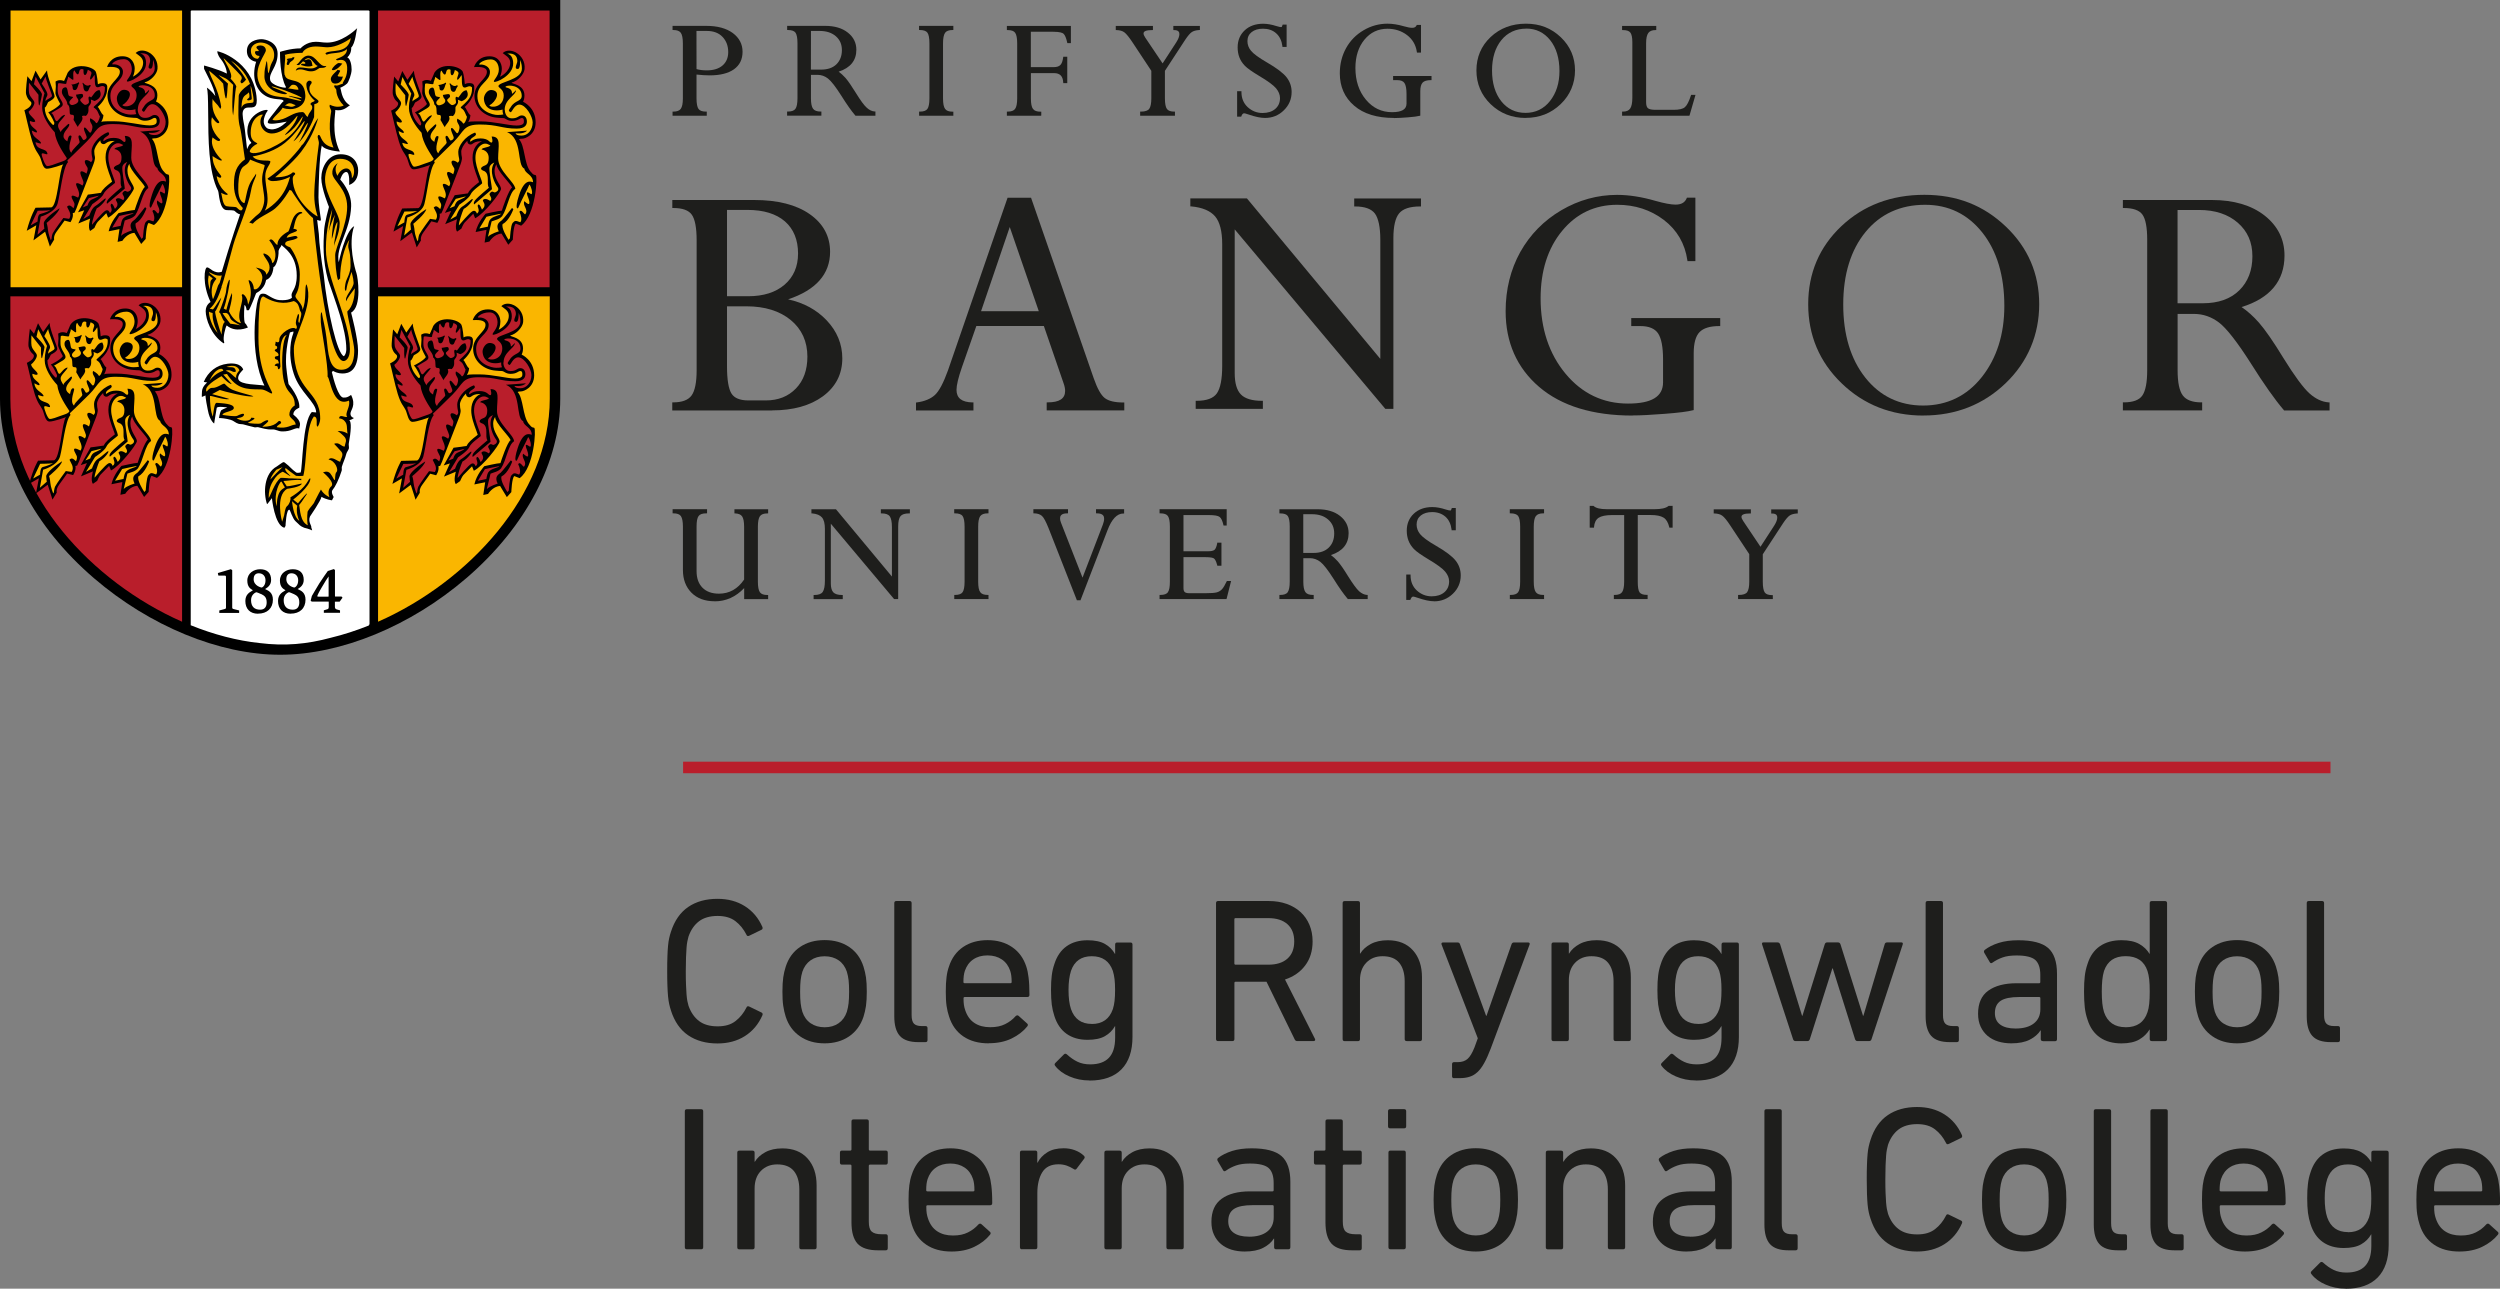 <?xml version="1.0" encoding="UTF-8"?>
<svg xmlns="http://www.w3.org/2000/svg" id="Layer_2" data-name="Layer 2" viewBox="0 0 433.87 223.64">
  <rect x="0" y="0" width="433.87" height="223.64" fill="#808080" stroke="none"/>
  <defs>
    <style>
      .cls-1, .cls-2, .cls-3, .cls-4, .cls-5 {
        stroke-width: 0px;
      }

      .cls-2 {
        fill: #fab600;
      }

      .cls-3 {
        fill: #1e1e1c;
      }

      .cls-4 {
        fill: #b91e2b;
      }

      .cls-5 {
        fill: #fff;
      }
    </style>
  </defs>
  <g id="Layer_1-2" data-name="Layer 1">
    <g>
      <g>
        <path class="cls-3" d="m116.44,175.35c-.12-.36-.22-.72-.3-1.09s-.15-.81-.2-1.32c-.05-.51-.08-1.13-.11-1.84s-.04-1.57-.04-2.57.01-1.86.04-2.57c.02-.72.06-1.33.11-1.84.05-.51.11-.95.2-1.32.08-.37.18-.73.3-1.09.62-1.93,1.62-3.37,3-4.31,1.38-.94,3.07-1.41,5.08-1.41,1.81,0,3.39.42,4.74,1.27,1.35.85,2.37,2.05,3.06,3.63.07.21.02.37-.14.46l-2.14,1.04c-.24.12-.41.06-.5-.18-.48-.95-1.11-1.73-1.9-2.34-.79-.61-1.82-.91-3.11-.91s-2.41.31-3.22.93c-.81.62-1.42,1.5-1.82,2.65-.07.26-.14.54-.2.84-.06.3-.11.67-.14,1.11-.04.44-.07.99-.09,1.64s-.04,1.46-.04,2.41.01,1.76.04,2.41.05,1.2.09,1.64c.04.44.08.82.14,1.13.06.31.13.58.2.82.4,1.14,1.01,2.03,1.82,2.65s1.88.93,3.22.93,2.32-.3,3.11-.91c.79-.61,1.42-1.39,1.9-2.34.09-.24.26-.3.5-.18l2.14,1.04c.17.1.22.25.14.46-.69,1.57-1.71,2.78-3.06,3.63-1.35.85-2.93,1.27-4.74,1.27-2,0-3.69-.47-5.08-1.41s-2.38-2.38-3-4.31Z"></path>
        <path class="cls-3" d="m143.11,181.07c-1.67,0-3.09-.4-4.27-1.22-1.18-.81-2.01-1.94-2.48-3.4-.19-.6-.33-1.22-.43-1.88-.1-.66-.14-1.48-.14-2.48s.05-1.82.14-2.47.24-1.26.43-1.86c.48-1.48,1.3-2.61,2.48-3.41,1.18-.8,2.6-1.2,4.27-1.2s3.09.4,4.27,1.2c1.18.8,2.01,1.94,2.48,3.41.19.6.33,1.22.43,1.86.09.64.14,1.47.14,2.47s-.05,1.83-.14,2.48c-.1.66-.24,1.28-.43,1.88-.48,1.45-1.31,2.59-2.48,3.4-1.18.81-2.6,1.22-4.27,1.22Zm0-2.79c.95,0,1.76-.23,2.43-.7s1.14-1.13,1.43-1.98c.14-.48.24-.97.3-1.48.06-.51.09-1.19.09-2.02s-.03-1.5-.09-2c-.06-.5-.16-.99-.3-1.46-.29-.86-.76-1.52-1.43-1.98s-1.48-.7-2.43-.7-1.76.23-2.43.7-1.14,1.13-1.43,1.98c-.14.48-.25.96-.3,1.46-.06.5-.09,1.17-.09,2s.03,1.51.09,2.02c.06.51.16,1.01.3,1.48.29.86.76,1.52,1.43,1.98s1.48.7,2.43.7Z"></path>
        <path class="cls-3" d="m159.38,180.86c-1.5,0-2.57-.36-3.22-1.09s-.96-1.86-.96-3.41v-19.63c0-.24.12-.36.36-.36h2.29c.24,0,.36.12.36.36v19.45c0,.71.14,1.21.41,1.48.27.27.71.41,1.31.41h.68c.24,0,.36.12.36.36v2.07c0,.24-.12.36-.36.36h-1.22Z"></path>
        <path class="cls-3" d="m171.57,181.07c-1.74,0-3.2-.4-4.38-1.2-1.18-.8-2.01-1.95-2.48-3.45-.19-.55-.33-1.16-.43-1.82s-.14-1.5-.14-2.5.04-1.84.13-2.52c.08-.68.22-1.28.41-1.81.48-1.5,1.31-2.64,2.48-3.43,1.18-.79,2.59-1.18,4.24-1.18s3.06.4,4.24,1.2c1.18.8,2.01,1.94,2.48,3.41.09.29.17.58.23.88.06.3.11.64.16,1.02.05.38.08.82.11,1.3.02.49.04,1.05.04,1.7,0,.24-.13.36-.39.36h-10.83c-.14,0-.22.07-.22.21,0,.48.02.87.07,1.18s.12.61.22.89c.33,1,.87,1.75,1.61,2.23.74.49,1.64.73,2.72.73s1.89-.18,2.61-.54,1.31-.81,1.79-1.36c.19-.19.37-.21.54-.07l1.47,1.32c.17.14.18.31.04.5-.69.86-1.6,1.56-2.73,2.11-1.13.55-2.45.82-3.95.82Zm3.79-10.44c.14,0,.21-.07.21-.21,0-.79-.08-1.43-.25-1.93-.29-.86-.77-1.52-1.45-1.98-.68-.46-1.51-.7-2.49-.7s-1.8.23-2.48.7c-.68.46-1.16,1.13-1.45,1.98-.17.5-.25,1.14-.25,1.93,0,.14.07.21.22.21h7.94Z"></path>
        <path class="cls-3" d="m189.05,187.51c-1.22,0-2.37-.23-3.45-.7-1.08-.46-1.91-1.08-2.48-1.84-.14-.17-.13-.33.04-.5l1.47-1.47c.17-.17.34-.17.54,0,.6.55,1.21.97,1.84,1.27.63.3,1.36.45,2.2.45,1.43,0,2.51-.38,3.23-1.13s1.09-1.91,1.09-3.49v-2h-.04c-.4.71-.98,1.29-1.73,1.72s-1.76.64-3.02.64c-1.45,0-2.67-.35-3.65-1.05-.98-.7-1.68-1.73-2.11-3.09-.21-.64-.36-1.3-.45-1.98-.08-.68-.13-1.52-.13-2.52s.04-1.84.13-2.52c.08-.68.23-1.34.45-1.98.43-1.36,1.13-2.39,2.11-3.09.98-.7,2.19-1.05,3.65-1.05,1.26,0,2.27.21,3.02.64.75.43,1.33,1,1.73,1.72h.04v-1.61c0-.24.12-.36.36-.36h2.29c.24,0,.36.12.36.36v16.02c0,2.45-.64,4.33-1.91,5.63-1.28,1.3-3.13,1.95-5.56,1.95Zm.43-9.8c1.84,0,3.05-.86,3.65-2.57.14-.43.24-.91.3-1.43.06-.52.09-1.16.09-1.89s-.03-1.36-.09-1.88c-.06-.51-.16-.99-.3-1.45-.6-1.69-1.81-2.54-3.65-2.54s-3.02.85-3.61,2.54c-.14.45-.25.95-.32,1.48-.07.54-.11,1.15-.11,1.84,0,1.36.14,2.47.43,3.32.6,1.72,1.8,2.57,3.61,2.57Z"></path>
        <path class="cls-3" d="m225.12,180.68c-.21,0-.37-.12-.46-.36l-4.86-9.94h-5.36c-.14,0-.21.07-.21.22v9.72c0,.24-.12.36-.36.36h-2.47c-.24,0-.36-.12-.36-.36v-23.59c0-.24.12-.36.36-.36h8.79c1.14,0,2.18.17,3.11.5.93.33,1.73.8,2.4,1.41.67.61,1.19,1.35,1.55,2.22.37.87.55,1.83.55,2.88,0,1.64-.43,3.04-1.29,4.18s-2.03,1.95-3.5,2.43l5.18,10.26c.07.12.08.22.04.3-.05.08-.13.13-.25.13h-2.86Zm-5.01-13.26c1.43,0,2.54-.35,3.32-1.05.79-.7,1.18-1.7,1.18-2.99s-.39-2.28-1.18-2.99c-.79-.7-1.9-1.05-3.32-1.05h-5.68c-.14,0-.21.07-.21.21v7.65c0,.14.07.22.21.22h5.68Z"></path>
        <path class="cls-3" d="m244.14,180.68c-.24,0-.36-.12-.36-.36v-10.01c0-1.38-.32-2.45-.95-3.22-.63-.76-1.59-1.14-2.88-1.14-1.17,0-2.11.37-2.84,1.13s-1.09,1.77-1.09,3.06v10.19c0,.24-.12.36-.36.36h-2.29c-.24,0-.36-.12-.36-.36v-23.59c0-.24.12-.36.36-.36h2.29c.24,0,.36.12.36.36v8.76h.04c.4-.67,1.01-1.22,1.82-1.66.81-.44,1.8-.66,2.97-.66,1.86,0,3.31.58,4.36,1.75,1.05,1.17,1.57,2.73,1.57,4.68v10.72c0,.24-.12.36-.36.36h-2.29Z"></path>
        <path class="cls-3" d="m252.36,187.12c-.24,0-.36-.12-.36-.36v-2.07c0-.24.12-.36.36-.36h.64c.69,0,1.25-.18,1.68-.55s.83-1.04,1.22-2.02l.57-1.57-6.29-16.27c-.07-.24.02-.36.29-.36h2.5c.21,0,.36.12.43.36l4.51,12.37h.07l4.33-12.37c.07-.24.21-.36.43-.36h2.43c.26,0,.36.12.29.36l-6.76,18.09c-.38,1-.76,1.84-1.13,2.5-.37.67-.76,1.19-1.18,1.57-.42.38-.88.65-1.38.8-.5.16-1.07.23-1.72.23h-.93Z"></path>
        <path class="cls-3" d="m280.39,180.68c-.24,0-.36-.12-.36-.36v-10.01c0-1.38-.32-2.45-.95-3.22-.63-.76-1.59-1.14-2.88-1.14-1.17,0-2.11.37-2.84,1.13s-1.09,1.77-1.09,3.06v10.19c0,.24-.12.36-.36.36h-2.29c-.24,0-.36-.12-.36-.36v-16.41c0-.24.12-.36.36-.36h2.29c.24,0,.36.12.36.36v1.57h.04c.4-.67,1.01-1.22,1.82-1.66.81-.44,1.8-.66,2.97-.66,1.86,0,3.31.58,4.36,1.75,1.05,1.17,1.57,2.73,1.57,4.68v10.72c0,.24-.12.36-.36.36h-2.29Z"></path>
        <path class="cls-3" d="m294.29,187.51c-1.22,0-2.37-.23-3.45-.7-1.08-.46-1.91-1.08-2.48-1.84-.14-.17-.13-.33.04-.5l1.47-1.47c.17-.17.34-.17.54,0,.6.55,1.21.97,1.84,1.27.63.3,1.36.45,2.2.45,1.43,0,2.51-.38,3.23-1.13s1.09-1.91,1.09-3.49v-2h-.04c-.4.71-.98,1.29-1.73,1.72s-1.76.64-3.02.64c-1.45,0-2.67-.35-3.65-1.05-.98-.7-1.68-1.73-2.11-3.09-.21-.64-.36-1.3-.45-1.98-.08-.68-.13-1.52-.13-2.52s.04-1.84.13-2.52c.08-.68.23-1.34.45-1.98.43-1.36,1.13-2.39,2.11-3.09.98-.7,2.19-1.05,3.65-1.05,1.26,0,2.27.21,3.02.64.75.43,1.33,1,1.73,1.72h.04v-1.61c0-.24.12-.36.36-.36h2.29c.24,0,.36.12.36.36v16.02c0,2.45-.64,4.33-1.91,5.63-1.28,1.3-3.13,1.95-5.56,1.95Zm.43-9.8c1.84,0,3.05-.86,3.65-2.57.14-.43.24-.91.3-1.43.06-.52.09-1.16.09-1.89s-.03-1.36-.09-1.88c-.06-.51-.16-.99-.3-1.45-.6-1.69-1.81-2.54-3.65-2.54s-3.02.85-3.61,2.54c-.14.45-.25.95-.32,1.48-.07.54-.11,1.15-.11,1.84,0,1.36.14,2.47.43,3.32.6,1.72,1.8,2.57,3.61,2.57Z"></path>
        <path class="cls-3" d="m322.36,180.68c-.21,0-.36-.12-.43-.36l-3.86-12.26h-.07l-3.9,12.26c-.07.24-.21.36-.43.36h-2.07c-.21,0-.36-.12-.43-.36l-5.36-16.41c-.07-.24.01-.36.25-.36h2.43c.21,0,.37.12.46.36l3.79,12.37h.07l3.86-12.37c.07-.24.21-.36.43-.36h1.86c.24,0,.39.12.46.36l3.9,12.37h.07l3.68-12.37c.05-.24.2-.36.46-.36h2.43c.24,0,.32.12.25.36l-5.4,16.41c-.07.24-.22.36-.43.36h-2.04Z"></path>
        <path class="cls-3" d="m338.37,180.86c-1.5,0-2.57-.36-3.22-1.09-.64-.73-.96-1.86-.96-3.41v-19.63c0-.24.12-.36.36-.36h2.29c.24,0,.36.12.36.36v19.45c0,.71.14,1.21.41,1.48.27.27.71.41,1.31.41h.68c.24,0,.36.12.36.36v2.07c0,.24-.12.36-.36.36h-1.22Z"></path>
        <path class="cls-3" d="m354.53,180.68c-.24,0-.36-.12-.36-.36v-1.5h-.04c-.41.64-1.02,1.18-1.86,1.61-.83.43-1.91.64-3.22.64-.81,0-1.57-.11-2.27-.32-.7-.21-1.31-.54-1.82-.96-.51-.43-.92-.97-1.22-1.61-.3-.64-.45-1.39-.45-2.25,0-1.81.59-3.15,1.77-4s2.82-1.29,4.92-1.29h3.9c.14,0,.21-.07.21-.21v-1.25c0-1.19-.29-2.05-.86-2.57s-1.66-.79-3.25-.79c-.98,0-1.79.11-2.43.34-.64.23-1.22.52-1.72.88-.22.17-.38.16-.5-.04l-.96-1.64c-.1-.19-.07-.36.07-.5.64-.5,1.45-.91,2.43-1.22.98-.31,2.11-.46,3.4-.46,2.43,0,4.16.45,5.18,1.34,1.02.89,1.54,2.39,1.54,4.49v11.33c0,.24-.12.36-.36.36h-2.11Zm-4.75-2.18c1.36,0,2.42-.29,3.18-.88s1.14-1.41,1.14-2.48v-1.9c0-.14-.07-.21-.21-.21h-3.43c-1.5,0-2.59.22-3.25.66s-1,1.15-1,2.13c0,.88.31,1.55.93,2,.62.45,1.5.68,2.65.68Z"></path>
        <path class="cls-3" d="m373.44,180.68c-.24,0-.36-.12-.36-.36v-1.64h-.04c-.41.69-1,1.26-1.77,1.72-.77.45-1.81.68-3.09.68-1.5,0-2.75-.34-3.75-1.04-1-.69-1.72-1.72-2.14-3.07-.24-.69-.4-1.41-.48-2.14-.08-.74-.13-1.64-.13-2.72s.04-1.97.13-2.7c.08-.73.24-1.43.48-2.13.43-1.36,1.14-2.38,2.14-3.07,1-.69,2.25-1.04,3.75-1.04,1.29,0,2.32.22,3.09.66.77.44,1.36,1.01,1.77,1.7h.04v-8.79c0-.24.12-.36.36-.36h2.29c.24,0,.36.12.36.36v23.59c0,.24-.12.36-.36.36h-2.29Zm-4.54-2.4c1.95,0,3.22-.87,3.79-2.61.14-.4.24-.89.3-1.45.06-.56.09-1.27.09-2.13s-.03-1.56-.09-2.11c-.06-.55-.16-1.04-.3-1.47-.57-1.72-1.84-2.57-3.79-2.57s-3.16.86-3.75,2.57c-.14.48-.25,1-.3,1.57-.06.57-.09,1.24-.09,2s.03,1.47.09,2.04c.06.57.16,1.08.3,1.54.6,1.74,1.85,2.61,3.75,2.61Z"></path>
        <path class="cls-3" d="m388.24,181.07c-1.67,0-3.09-.4-4.27-1.22-1.18-.81-2.01-1.94-2.48-3.4-.19-.6-.33-1.22-.43-1.88-.1-.66-.14-1.48-.14-2.48s.05-1.82.14-2.47.24-1.26.43-1.86c.48-1.48,1.3-2.61,2.48-3.41,1.18-.8,2.6-1.2,4.27-1.2s3.09.4,4.27,1.2c1.18.8,2.01,1.94,2.48,3.41.19.6.33,1.22.43,1.86.09.64.14,1.47.14,2.47s-.05,1.83-.14,2.48c-.1.66-.24,1.28-.43,1.88-.48,1.45-1.31,2.59-2.48,3.4-1.18.81-2.6,1.22-4.27,1.22Zm0-2.79c.95,0,1.76-.23,2.43-.7s1.14-1.13,1.43-1.98c.14-.48.24-.97.3-1.48.06-.51.09-1.19.09-2.02s-.03-1.5-.09-2c-.06-.5-.16-.99-.3-1.46-.29-.86-.76-1.52-1.43-1.98s-1.48-.7-2.43-.7-1.76.23-2.43.7-1.14,1.13-1.43,1.98c-.14.48-.25.96-.3,1.46-.06.5-.09,1.17-.09,2s.03,1.51.09,2.02c.06.51.16,1.01.3,1.48.29.86.76,1.52,1.43,1.98s1.48.7,2.43.7Z"></path>
        <path class="cls-3" d="m404.51,180.86c-1.5,0-2.57-.36-3.22-1.09s-.96-1.86-.96-3.41v-19.63c0-.24.12-.36.36-.36h2.29c.24,0,.36.12.36.36v19.45c0,.71.14,1.21.41,1.48.27.27.71.41,1.31.41h.68c.24,0,.36.12.36.36v2.07c0,.24-.12.36-.36.36h-1.22Z"></path>
        <path class="cls-3" d="m118.85,192.86c0-.24.12-.36.36-.36h2.47c.24,0,.36.12.36.36v23.59c0,.24-.12.36-.36.36h-2.47c-.24,0-.36-.12-.36-.36v-23.59Z"></path>
        <path class="cls-3" d="m139.08,216.81c-.24,0-.36-.12-.36-.36v-10.01c0-1.38-.32-2.45-.95-3.22-.63-.76-1.59-1.14-2.88-1.14-1.17,0-2.11.38-2.84,1.13s-1.09,1.77-1.09,3.06v10.19c0,.24-.12.36-.36.36h-2.29c-.24,0-.36-.12-.36-.36v-16.41c0-.24.12-.36.36-.36h2.29c.24,0,.36.12.36.36v1.57h.04c.4-.67,1.01-1.22,1.82-1.66.81-.44,1.8-.66,2.97-.66,1.86,0,3.31.58,4.36,1.75,1.05,1.17,1.57,2.73,1.57,4.68v10.72c0,.24-.12.36-.36.36h-2.29Z"></path>
        <path class="cls-3" d="m152.38,216.99c-1.67,0-2.85-.39-3.56-1.16-.7-.77-1.05-2.01-1.05-3.7v-9.8c0-.14-.07-.21-.21-.21h-1.43c-.24,0-.36-.12-.36-.36v-1.72c0-.24.12-.36.36-.36h1.43c.14,0,.21-.07.21-.22v-4.83c0-.24.12-.36.36-.36h2.29c.24,0,.36.12.36.36v4.83c0,.14.07.22.21.22h2.72c.24,0,.36.12.36.36v1.72c0,.24-.12.36-.36.36h-2.72c-.14,0-.21.07-.21.21v9.69c0,.86.17,1.44.52,1.73.34.3.9.45,1.66.45h.75c.24,0,.36.12.36.36v2.07c0,.24-.12.36-.36.36h-1.32Z"></path>
        <path class="cls-3" d="m165.11,217.2c-1.74,0-3.2-.4-4.38-1.2-1.18-.8-2.01-1.95-2.48-3.45-.19-.55-.33-1.16-.43-1.82s-.14-1.5-.14-2.5.04-1.84.13-2.52.22-1.28.41-1.81c.48-1.5,1.31-2.65,2.48-3.43,1.18-.79,2.59-1.18,4.24-1.18s3.06.4,4.24,1.2c1.18.8,2.01,1.94,2.48,3.41.09.29.17.58.23.88.06.3.11.64.16,1.02.05.38.08.82.11,1.31s.04,1.05.04,1.7c0,.24-.13.36-.39.36h-10.83c-.14,0-.22.07-.22.22,0,.48.02.87.07,1.18s.12.61.22.89c.33,1,.87,1.75,1.61,2.23.74.49,1.64.73,2.72.73s1.89-.18,2.61-.54c.72-.36,1.31-.81,1.79-1.36.19-.19.37-.21.54-.07l1.47,1.32c.17.14.18.31.04.5-.69.86-1.6,1.56-2.73,2.11-1.13.55-2.45.82-3.95.82Zm3.79-10.44c.14,0,.21-.07.21-.22,0-.79-.08-1.43-.25-1.93-.29-.86-.77-1.52-1.45-1.98-.68-.46-1.51-.7-2.49-.7s-1.8.23-2.48.7c-.68.46-1.16,1.13-1.45,1.98-.17.5-.25,1.14-.25,1.93,0,.14.07.22.22.22h7.94Z"></path>
        <path class="cls-3" d="m177.37,216.81c-.24,0-.36-.12-.36-.36v-16.41c0-.24.12-.36.36-.36h2.29c.24,0,.36.12.36.36v1.75h.04c.38-.74.95-1.34,1.7-1.81s1.7-.7,2.84-.7c.69,0,1.34.11,1.95.34.61.23,1.13.54,1.55.95.17.17.19.33.07.5l-1.32,1.75c-.14.19-.31.22-.5.07-.41-.26-.82-.46-1.25-.61-.43-.14-.89-.22-1.39-.22-1.31,0-2.25.46-2.82,1.38s-.86,2.13-.86,3.63v9.37c0,.24-.12.36-.36.36h-2.29Z"></path>
        <path class="cls-3" d="m202.79,216.81c-.24,0-.36-.12-.36-.36v-10.01c0-1.38-.32-2.45-.95-3.22-.63-.76-1.59-1.14-2.88-1.14-1.17,0-2.11.38-2.84,1.13s-1.09,1.77-1.09,3.06v10.19c0,.24-.12.36-.36.36h-2.29c-.24,0-.36-.12-.36-.36v-16.41c0-.24.12-.36.36-.36h2.29c.24,0,.36.12.36.36v1.57h.04c.4-.67,1.01-1.22,1.82-1.66.81-.44,1.8-.66,2.97-.66,1.86,0,3.31.58,4.36,1.75,1.05,1.17,1.57,2.73,1.57,4.68v10.72c0,.24-.12.36-.36.36h-2.29Z"></path>
        <path class="cls-3" d="m221.48,216.81c-.24,0-.36-.12-.36-.36v-1.5h-.04c-.41.64-1.02,1.18-1.86,1.61-.83.43-1.91.64-3.22.64-.81,0-1.57-.11-2.27-.32-.7-.22-1.31-.54-1.82-.97-.51-.43-.92-.96-1.22-1.61-.3-.64-.45-1.39-.45-2.25,0-1.81.59-3.15,1.77-4,1.18-.86,2.82-1.29,4.92-1.29h3.9c.14,0,.21-.07.21-.22v-1.25c0-1.19-.29-2.05-.86-2.57-.57-.52-1.66-.79-3.25-.79-.98,0-1.79.11-2.43.34-.64.23-1.22.52-1.72.88-.22.17-.38.16-.5-.04l-.96-1.64c-.1-.19-.07-.36.07-.5.64-.5,1.45-.9,2.43-1.22.98-.31,2.11-.46,3.4-.46,2.43,0,4.16.45,5.18,1.34,1.02.89,1.54,2.39,1.54,4.49v11.33c0,.24-.12.36-.36.36h-2.11Zm-4.75-2.18c1.36,0,2.42-.29,3.18-.88s1.14-1.41,1.14-2.49v-1.89c0-.14-.07-.22-.21-.22h-3.43c-1.5,0-2.59.22-3.25.66-.67.44-1,1.15-1,2.13,0,.88.31,1.55.93,2,.62.45,1.5.68,2.65.68Z"></path>
        <path class="cls-3" d="m234.64,216.99c-1.67,0-2.85-.39-3.56-1.16-.7-.77-1.05-2.01-1.05-3.7v-9.8c0-.14-.07-.21-.21-.21h-1.43c-.24,0-.36-.12-.36-.36v-1.72c0-.24.12-.36.36-.36h1.43c.14,0,.21-.07.21-.22v-4.83c0-.24.12-.36.36-.36h2.29c.24,0,.36.12.36.36v4.83c0,.14.07.22.21.22h2.72c.24,0,.36.12.36.36v1.72c0,.24-.12.36-.36.36h-2.72c-.14,0-.21.07-.21.21v9.69c0,.86.17,1.44.52,1.73.34.3.9.45,1.66.45h.75c.24,0,.36.12.36.36v2.07c0,.24-.12.36-.36.36h-1.32Z"></path>
        <path class="cls-3" d="m241.25,195.82c-.24,0-.36-.12-.36-.36v-2.61c0-.24.12-.36.36-.36h2.43c.24,0,.36.12.36.36v2.61c0,.24-.12.36-.36.36h-2.43Zm.07,20.99c-.24,0-.36-.12-.36-.36v-16.41c0-.24.12-.36.36-.36h2.29c.24,0,.36.12.36.36v16.41c0,.24-.12.36-.36.36h-2.29Z"></path>
        <path class="cls-3" d="m256.12,217.2c-1.67,0-3.09-.4-4.27-1.22-1.18-.81-2.01-1.94-2.48-3.4-.19-.6-.33-1.22-.43-1.88s-.14-1.48-.14-2.49.05-1.82.14-2.47.24-1.26.43-1.86c.48-1.48,1.3-2.61,2.48-3.41,1.18-.8,2.6-1.2,4.27-1.2s3.09.4,4.27,1.2c1.18.8,2.01,1.94,2.48,3.41.19.6.33,1.22.43,1.86.09.64.14,1.47.14,2.47s-.05,1.83-.14,2.49c-.1.66-.24,1.28-.43,1.88-.48,1.45-1.31,2.59-2.48,3.4-1.18.81-2.6,1.22-4.27,1.22Zm0-2.79c.95,0,1.76-.23,2.43-.7s1.14-1.13,1.43-1.98c.14-.48.24-.97.3-1.48.06-.51.09-1.19.09-2.02s-.03-1.5-.09-2c-.06-.5-.16-.99-.3-1.47-.29-.86-.76-1.52-1.43-1.98s-1.48-.7-2.43-.7-1.76.23-2.43.7-1.14,1.13-1.43,1.98c-.14.48-.25.97-.3,1.47-.06.5-.09,1.17-.09,2s.03,1.51.09,2.02c.06.51.16,1.01.3,1.48.29.86.76,1.52,1.43,1.98s1.48.7,2.43.7Z"></path>
        <path class="cls-3" d="m279.4,216.81c-.24,0-.36-.12-.36-.36v-10.01c0-1.38-.32-2.45-.95-3.22-.63-.76-1.59-1.14-2.88-1.14-1.17,0-2.11.38-2.84,1.13s-1.09,1.77-1.09,3.06v10.19c0,.24-.12.36-.36.36h-2.29c-.24,0-.36-.12-.36-.36v-16.41c0-.24.12-.36.36-.36h2.29c.24,0,.36.12.36.36v1.57h.04c.4-.67,1.01-1.22,1.82-1.66.81-.44,1.8-.66,2.97-.66,1.86,0,3.31.58,4.36,1.75,1.05,1.17,1.57,2.73,1.57,4.68v10.72c0,.24-.12.36-.36.36h-2.29Z"></path>
        <path class="cls-3" d="m298.09,216.81c-.24,0-.36-.12-.36-.36v-1.5h-.04c-.41.64-1.02,1.18-1.86,1.61-.83.43-1.91.64-3.22.64-.81,0-1.57-.11-2.27-.32-.7-.22-1.31-.54-1.82-.97-.51-.43-.92-.96-1.22-1.61-.3-.64-.45-1.39-.45-2.25,0-1.81.59-3.15,1.77-4,1.18-.86,2.82-1.29,4.92-1.29h3.9c.14,0,.21-.07.21-.22v-1.25c0-1.19-.29-2.05-.86-2.57-.57-.52-1.66-.79-3.25-.79-.98,0-1.79.11-2.43.34-.64.23-1.22.52-1.72.88-.22.17-.38.16-.5-.04l-.96-1.64c-.1-.19-.07-.36.07-.5.64-.5,1.45-.9,2.43-1.22.98-.31,2.11-.46,3.4-.46,2.43,0,4.16.45,5.18,1.34,1.02.89,1.54,2.39,1.54,4.49v11.33c0,.24-.12.36-.36.36h-2.11Zm-4.75-2.18c1.36,0,2.42-.29,3.18-.88s1.14-1.41,1.14-2.49v-1.89c0-.14-.07-.22-.21-.22h-3.43c-1.5,0-2.59.22-3.25.66-.67.44-1,1.15-1,2.13,0,.88.31,1.55.93,2,.62.45,1.5.68,2.65.68Z"></path>
        <path class="cls-3" d="m310.39,216.99c-1.5,0-2.57-.36-3.22-1.09s-.96-1.87-.96-3.41v-19.63c0-.24.12-.36.36-.36h2.29c.24,0,.36.12.36.36v19.45c0,.71.14,1.21.41,1.48s.71.41,1.31.41h.68c.24,0,.36.12.36.36v2.07c0,.24-.12.36-.36.36h-1.22Z"></path>
        <path class="cls-3" d="m324.62,211.48c-.12-.36-.22-.72-.3-1.09-.08-.37-.15-.81-.2-1.32-.05-.51-.08-1.13-.11-1.84-.02-.72-.04-1.57-.04-2.57s.01-1.86.04-2.57c.02-.71.06-1.33.11-1.84.05-.51.11-.95.2-1.32s.18-.73.3-1.09c.62-1.93,1.62-3.37,3-4.31,1.38-.94,3.07-1.41,5.08-1.41,1.81,0,3.39.42,4.74,1.27,1.35.85,2.37,2.06,3.06,3.63.07.21.02.37-.14.46l-2.14,1.04c-.24.12-.41.06-.5-.18-.48-.95-1.11-1.73-1.9-2.34-.79-.61-1.82-.91-3.11-.91s-2.41.31-3.22.93-1.42,1.5-1.82,2.64c-.07.26-.14.54-.2.84-.06.3-.11.67-.14,1.11-.04.44-.07.99-.09,1.64s-.04,1.46-.04,2.41.01,1.76.04,2.41c.02.66.05,1.2.09,1.64.04.44.08.82.14,1.13.06.31.13.58.2.82.4,1.14,1.01,2.03,1.82,2.64.81.62,1.88.93,3.22.93s2.32-.3,3.11-.91c.79-.61,1.42-1.39,1.9-2.34.09-.24.26-.3.5-.18l2.14,1.04c.17.1.22.25.14.46-.69,1.57-1.71,2.78-3.06,3.63-1.35.85-2.93,1.27-4.74,1.27-2,0-3.69-.47-5.08-1.41s-2.38-2.38-3-4.31Z"></path>
        <path class="cls-3" d="m351.29,217.2c-1.67,0-3.09-.4-4.27-1.22-1.18-.81-2.01-1.94-2.48-3.4-.19-.6-.33-1.22-.43-1.88s-.14-1.48-.14-2.49.05-1.82.14-2.47.24-1.26.43-1.86c.48-1.48,1.3-2.61,2.48-3.41,1.18-.8,2.6-1.2,4.27-1.2s3.09.4,4.27,1.2c1.18.8,2.01,1.94,2.48,3.41.19.6.33,1.22.43,1.86.09.64.14,1.47.14,2.47s-.05,1.83-.14,2.49c-.1.66-.24,1.28-.43,1.88-.48,1.45-1.31,2.59-2.48,3.4-1.18.81-2.6,1.22-4.27,1.22Zm0-2.79c.95,0,1.76-.23,2.43-.7s1.14-1.13,1.43-1.98c.14-.48.24-.97.3-1.48.06-.51.09-1.19.09-2.02s-.03-1.5-.09-2c-.06-.5-.16-.99-.3-1.47-.29-.86-.76-1.52-1.43-1.98s-1.48-.7-2.43-.7-1.76.23-2.43.7-1.14,1.13-1.43,1.98c-.14.48-.25.97-.3,1.47-.06.5-.09,1.17-.09,2s.03,1.51.09,2.02c.06.51.16,1.01.3,1.48.29.86.76,1.52,1.43,1.98s1.48.7,2.43.7Z"></path>
        <path class="cls-3" d="m367.55,216.99c-1.5,0-2.57-.36-3.22-1.09s-.96-1.87-.96-3.41v-19.63c0-.24.12-.36.36-.36h2.29c.24,0,.36.12.36.36v19.45c0,.71.14,1.21.41,1.48s.71.41,1.31.41h.68c.24,0,.36.12.36.36v2.07c0,.24-.12.36-.36.36h-1.22Z"></path>
        <path class="cls-3" d="m377.38,216.99c-1.5,0-2.57-.36-3.22-1.09s-.96-1.87-.96-3.41v-19.63c0-.24.12-.36.36-.36h2.29c.24,0,.36.12.36.36v19.45c0,.71.14,1.21.41,1.48s.71.41,1.31.41h.68c.24,0,.36.12.36.36v2.07c0,.24-.12.36-.36.36h-1.22Z"></path>
        <path class="cls-3" d="m389.58,217.2c-1.74,0-3.2-.4-4.38-1.2-1.18-.8-2.01-1.95-2.48-3.45-.19-.55-.33-1.16-.43-1.82s-.14-1.5-.14-2.5.04-1.84.13-2.52.22-1.28.41-1.81c.48-1.5,1.31-2.65,2.48-3.43,1.18-.79,2.59-1.18,4.24-1.18s3.06.4,4.24,1.2c1.18.8,2.01,1.94,2.48,3.41.09.29.17.58.23.88.06.3.11.64.16,1.02.05.38.08.82.11,1.31s.04,1.05.04,1.7c0,.24-.13.36-.39.36h-10.83c-.14,0-.22.07-.22.22,0,.48.02.87.07,1.18s.12.61.22.89c.33,1,.87,1.75,1.61,2.23.74.49,1.64.73,2.72.73s1.89-.18,2.61-.54c.72-.36,1.31-.81,1.79-1.36.19-.19.37-.21.54-.07l1.47,1.32c.17.14.18.31.04.5-.69.86-1.6,1.56-2.73,2.11-1.13.55-2.45.82-3.95.82Zm3.79-10.44c.14,0,.21-.07.21-.22,0-.79-.08-1.43-.25-1.93-.29-.86-.77-1.52-1.45-1.98-.68-.46-1.51-.7-2.49-.7s-1.8.23-2.48.7c-.68.46-1.16,1.13-1.45,1.98-.17.5-.25,1.14-.25,1.93,0,.14.07.22.22.22h7.94Z"></path>
        <path class="cls-3" d="m407.06,223.64c-1.22,0-2.37-.23-3.45-.7-1.08-.46-1.91-1.08-2.48-1.84-.14-.17-.13-.33.04-.5l1.47-1.47c.17-.17.34-.17.54,0,.6.55,1.21.97,1.84,1.27.63.3,1.36.45,2.2.45,1.43,0,2.51-.37,3.23-1.13s1.09-1.91,1.09-3.49v-2h-.04c-.4.72-.98,1.29-1.73,1.72-.75.43-1.76.64-3.02.64-1.45,0-2.67-.35-3.65-1.05-.98-.7-1.68-1.73-2.11-3.09-.21-.64-.36-1.3-.45-1.98-.08-.68-.13-1.52-.13-2.52s.04-1.84.13-2.52c.08-.68.23-1.34.45-1.98.43-1.36,1.13-2.39,2.11-3.09.98-.7,2.19-1.05,3.65-1.05,1.26,0,2.27.22,3.02.64.75.43,1.33,1,1.73,1.72h.04v-1.61c0-.24.12-.36.36-.36h2.29c.24,0,.36.12.36.36v16.02c0,2.45-.64,4.33-1.91,5.63-1.28,1.3-3.13,1.95-5.56,1.95Zm.43-9.79c1.84,0,3.05-.86,3.65-2.57.14-.43.24-.9.3-1.43.06-.52.09-1.16.09-1.9s-.03-1.36-.09-1.88c-.06-.51-.16-.99-.3-1.45-.6-1.69-1.81-2.54-3.65-2.54s-3.02.85-3.61,2.54c-.14.45-.25.95-.32,1.48s-.11,1.15-.11,1.84c0,1.36.14,2.47.43,3.32.6,1.72,1.8,2.57,3.61,2.57Z"></path>
        <path class="cls-3" d="m426.79,217.2c-1.74,0-3.2-.4-4.38-1.2-1.18-.8-2.01-1.95-2.48-3.45-.19-.55-.33-1.16-.43-1.82s-.14-1.5-.14-2.5.04-1.84.13-2.52.22-1.28.41-1.81c.48-1.5,1.31-2.65,2.48-3.43,1.18-.79,2.59-1.18,4.24-1.18s3.06.4,4.24,1.2c1.18.8,2.01,1.94,2.48,3.41.09.29.17.58.23.88.06.3.11.64.16,1.02.05.38.08.82.11,1.31s.04,1.05.04,1.7c0,.24-.13.36-.39.36h-10.83c-.14,0-.22.07-.22.22,0,.48.02.87.07,1.18s.12.61.22.89c.33,1,.87,1.75,1.61,2.23.74.49,1.64.73,2.72.73s1.89-.18,2.61-.54c.72-.36,1.31-.81,1.79-1.36.19-.19.37-.21.54-.07l1.47,1.32c.17.14.18.31.04.5-.69.86-1.6,1.56-2.73,2.11-1.13.55-2.45.82-3.95.82Zm3.79-10.44c.14,0,.21-.07.21-.22,0-.79-.08-1.43-.25-1.93-.29-.86-.77-1.52-1.45-1.98-.68-.46-1.51-.7-2.49-.7s-1.8.23-2.48.7c-.68.46-1.16,1.13-1.45,1.98-.17.5-.25,1.14-.25,1.93,0,.14.07.22.22.22h7.94Z"></path>
      </g>
      <g>
        <g>
          <g>
            <path class="cls-3" d="m134.02,71.23h-17.35v-1.4h.17c1.53,0,2.59-.4,3.17-1.18.59-.8.89-2.28.89-4.39v-22.56c0-2.16-.28-3.65-.84-4.44-.54-.77-1.62-1.16-3.21-1.16h-.17v-1.39h14.23c4.05,0,7.28.82,9.61,2.45,2.35,1.64,3.54,3.84,3.54,6.54,0,3.86-2.45,6.64-7.29,8.25,2.71.59,4.95,1.81,6.68,3.63,1.81,1.9,2.73,4.14,2.73,6.61,0,2.72-1.13,4.93-3.36,6.58-2.21,1.63-5.18,2.45-8.8,2.45m-7.85-18.07v10.43c0,2.3.26,3.89.77,4.71.49.79,1.47,1.2,2.91,1.2h3.09c2.11,0,3.85-.69,5.18-2.06,1.33-1.36,2-3.23,2-5.54,0-2.62-.97-4.76-2.88-6.34-1.92-1.59-4.52-2.39-7.7-2.39h-3.36Zm0-1.74h3.68c2.64,0,4.77-.67,6.32-2.01,1.54-1.33,2.33-3.14,2.33-5.4,0-2.38-.77-4.26-2.28-5.58-1.52-1.32-3.71-1.99-6.5-1.99h-3.55"></path>
            <path class="cls-3" d="m195.12,71.22h-13.47v-1.39h.17c2.04,0,3.03-.65,3.03-1.99,0-.39-.09-.84-.27-1.33l-3.42-9.93h-11.72l-2.5,7.15c-.63,1.81-.94,3.13-.94,3.93,0,1.43.91,2.14,2.77,2.18h.17v1.39h-9.97v-1.37l.15-.02c1.33-.18,2.38-.61,3.12-1.28.74-.67,1.5-2.12,2.28-4.28l10.3-29.84.04-.12h4.08l.04.12,10.82,31.17c.62,1.79,1.27,2.96,1.93,3.47.66.51,1.74.77,3.22.77h.17v1.39Zm-24.86-17.21h10.02l-5.04-14.61"></path>
            <path class="cls-3" d="m241.82,70.96h-1.4l-.05-.06-26.09-31.09v24.93c0,1.74.36,2.99,1.08,3.72.71.73,1.94,1.1,3.64,1.1h.17v1.4h-11.66v-1.4h.17c1.73,0,2.91-.44,3.51-1.3.61-.89.92-2.48.92-4.73v-21.18c0-2.23-.42-3.85-1.24-4.81-.83-.96-2.21-1.54-4.13-1.72h-.16v-1.39h9.82l.05.06,23.1,27.79v-20.67c0-2.17-.32-3.7-.93-4.54-.61-.82-1.77-1.24-3.43-1.24h-.17v-1.39h11.59v1.39h-.17c-1.74,0-2.95.4-3.61,1.18-.67.79-1.01,2.25-1.01,4.36v29.42"></path>
            <path class="cls-3" d="m283.32,72.12c-6.89,0-12.34-1.67-16.2-4.97-3.87-3.31-5.82-7.73-5.82-13.15,0-3.77.86-7.23,2.54-10.26,1.7-3.03,4.09-5.47,7.12-7.25,3.03-1.78,6.29-2.67,9.69-2.67,2.04,0,4.29.35,6.69,1.05,1.5.42,2.66.64,3.45.64.99,0,1.62-.36,1.93-1.1l.04-.11h1.47v11.02h-1.37l-.02-.15c-.42-2.9-1.79-5.25-4.08-7-2.3-1.75-5.02-2.63-8.1-2.63-3.87,0-7.08,1.52-9.55,4.52-2.49,3.01-3.74,6.95-3.74,11.71,0,5.24,1.46,9.64,4.33,13.09,2.86,3.44,6.51,5.18,10.84,5.18,4.09,0,6.08-1.2,6.08-3.69v-3.93c0-2.18-.29-3.71-.87-4.57-.56-.83-1.59-1.26-3.05-1.26h-1.6v-1.39h15.44v1.39h-.17c-1.6,0-2.74.35-3.42,1.05-.67.69-1.01,1.93-1.01,3.66v9.87l-.13.03c-.88.23-2.53.44-4.91.62-2.37.19-4.24.28-5.55.28"></path>
            <path class="cls-3" d="m333.8,72.12c-5.57,0-10.34-1.88-14.19-5.6-3.85-3.71-5.8-8.33-5.8-13.72s1.94-9.95,5.77-13.56c3.82-3.6,8.66-5.43,14.38-5.43s10.31,1.85,14.15,5.51c3.84,3.65,5.79,8.19,5.79,13.47s-1.96,10.01-5.83,13.72c-3.87,3.72-8.67,5.6-14.26,5.6m.29-36.57c-4.28,0-7.76,1.58-10.33,4.71-2.58,3.15-3.88,7.38-3.88,12.6s1.29,9.49,3.84,12.7c2.54,3.2,5.91,4.83,10.03,4.83s7.58-1.66,10.17-4.93c2.6-3.28,3.92-7.44,3.92-12.35,0-5.27-1.29-9.57-3.84-12.77-2.54-3.18-5.86-4.79-9.9-4.79"></path>
            <path class="cls-3" d="m404.28,71.23h-7.88l-.05-.06c-1.56-1.83-3.48-4.54-5.7-8.08-2.35-3.69-4.21-6.08-5.53-7.1-1.31-1-2.77-1.51-4.36-1.51h-2.84v9.78c0,2.09.3,3.57.9,4.37.59.79,1.66,1.2,3.18,1.2h.18v1.4h-13.76v-1.4h.17c1.58,0,2.67-.4,3.21-1.19.56-.82.84-2.29.84-4.38v-22.68c0-2.09-.27-3.55-.82-4.33-.54-.76-1.62-1.15-3.23-1.15h-.17v-1.39h15.45c3.79,0,6.87.91,9.15,2.7,2.29,1.81,3.45,4.14,3.45,6.94,0,4.4-2.51,7.41-7.45,8.94,1.03.69,2.04,1.6,3.02,2.71,1.07,1.23,2.5,3.28,4.23,6.12,1.93,3.12,3.46,5.19,4.54,6.16,1.06.95,2.18,1.47,3.31,1.55h.17v1.4Zm-26.37-18.6h4.4c2.67,0,4.8-.75,6.31-2.24,1.51-1.48,2.28-3.47,2.28-5.92s-.85-4.33-2.53-5.81c-1.68-1.47-3.95-2.22-6.73-2.22h-3.73"></path>
            <path class="cls-3" d="m122.67,20.09h-5.95v-.72h.14c.63,0,1.07-.17,1.29-.49.24-.34.36-.93.36-1.75V7.52c0-.88-.12-1.49-.36-1.83-.23-.32-.66-.48-1.29-.48h-.14v-.72h5.89c1.9,0,3.44.42,4.56,1.24,1.13.84,1.7,1.93,1.7,3.25s-.5,2.34-1.5,3.05c-.98.69-2.39,1.05-4.21,1.05-.66,0-1.42-.05-2.28-.14v4.14c0,.89.12,1.51.35,1.83.23.31.66.46,1.29.46h.14v.72Zm-1.79-8.1c.49.15,1.1.22,1.81.22,1.15,0,2.06-.29,2.71-.85.65-.56.98-1.35.98-2.32,0-1.07-.33-1.95-.99-2.64-.65-.69-1.57-1.03-2.71-1.03h-1.81"></path>
            <path class="cls-3" d="m151.9,20.09h-3.43l-.04-.05c-.67-.78-1.48-1.93-2.42-3.43-.99-1.56-1.77-2.56-2.33-2.99-.54-.42-1.15-.63-1.8-.63h-1.14v4.08c0,.87.12,1.48.37,1.81.24.32.67.48,1.3.48h.14v.72h-5.95v-.72h.14c.65,0,1.09-.16,1.31-.48.23-.33.35-.94.35-1.81V7.47c0-.87-.12-1.48-.34-1.8-.22-.3-.66-.46-1.31-.46h-.14v-.72h6.61c1.62,0,2.94.39,3.91,1.16.99.77,1.49,1.78,1.49,2.99,0,1.85-1.03,3.13-3.07,3.8.4.29.79.65,1.18,1.08.46.53,1.06,1.4,1.8,2.6.81,1.32,1.45,2.19,1.91,2.59.44.4.9.61,1.36.64h.13v.72Zm-11.17-8.01h1.8c1.11,0,2-.31,2.63-.92.63-.62.95-1.45.95-2.46s-.35-1.8-1.05-2.41c-.7-.61-1.65-.92-2.81-.92h-1.51"></path>
            <path class="cls-3" d="m165.46,20.09h-5.95v-.72h.14c.64,0,1.08-.16,1.3-.47.23-.32.35-.94.35-1.83V7.52c0-.91-.12-1.53-.35-1.85-.22-.3-.66-.46-1.31-.46h-.14v-.72h5.95v.72h-.14c-.62,0-1.06.16-1.29.48-.24.34-.36.95-.36,1.83v9.56c0,.88.12,1.49.36,1.82.23.32.66.48,1.29.48h.14v.58"></path>
            <path class="cls-3" d="m180.69,20.09h-5.95v-.72h.14c.63,0,1.07-.16,1.29-.48.24-.32.36-.94.36-1.82V7.52c0-.89-.12-1.5-.35-1.83-.22-.32-.66-.47-1.3-.47h-.14v-.72h11.11v2.99h-.61l-.03-.11c-.17-.78-.38-1.29-.63-1.52-.17-.16-.63-.35-1.8-.35h-3.88v6.14h3.98c.51,0,.9-.12,1.14-.37.25-.25.41-.69.49-1.32l.02-.12h.69v4.59h-.7v-.13c-.06-1.08-.57-1.61-1.58-1.61h-4.03v4.39c0,.89.12,1.5.36,1.82.23.32.67.48,1.3.48h.14v.58"></path>
            <path class="cls-3" d="m203.91,20.09h-6.04v-.72h.14c.73,0,1.21-.17,1.44-.49.24-.34.36-.94.36-1.81v-4.78l-3.34-5.05c-.55-.82-1-1.37-1.33-1.62-.32-.25-.79-.38-1.37-.4h-.13v-.72h6.45v.72h-.14c-.99,0-1.49.19-1.49.58,0,.19.1.43.3.73l3.01,4.47,2.38-3.67c.35-.55.53-1.02.53-1.4,0-.3-.09-.71-.91-.71h-.14v-.72h4.61v.71h-.13c-.56.04-.99.16-1.28.36-.3.2-.68.65-1.13,1.32l-3.53,5.4v4.78c0,.9.12,1.52.35,1.84.22.3.64.46,1.25.46h.14v.58"></path>
            <path class="cls-3" d="m219.52,20.47c-.73,0-1.67-.2-2.78-.58-.55-.19-.75-.23-.83-.23-.19,0-.35.17-.47.5l-.03.09h-.71v-4.42h.75v.14c0,1.1.38,1.98,1.1,2.64.73.66,1.59,1,2.56,1,.92,0,1.66-.24,2.21-.71.55-.48.82-1.09.82-1.88,0-.58-.23-1.15-.68-1.69-.46-.55-1.45-1.28-2.94-2.16-1.25-.75-2.07-1.33-2.49-1.77-.42-.44-.74-.92-.94-1.45-.2-.52-.3-1.1-.3-1.73,0-1.21.42-2.21,1.23-2.96.81-.76,1.89-1.14,3.19-1.14.71,0,1.5.14,2.33.41.46.14.67.17.76.17.12,0,.15-.03.15-.03.01-.01.05-.08.12-.3l.03-.1h.69v3.87h-.73v-.12c-.12-.95-.48-1.7-1.08-2.24s-1.38-.8-2.29-.8c-.82,0-1.48.2-1.97.59s-.73.91-.73,1.57c0,.61.21,1.18.62,1.67.42.52,1.34,1.2,2.76,2.02,1.68.97,2.82,1.84,3.4,2.57.59.75.89,1.61.89,2.57,0,1.24-.46,2.31-1.36,3.18-.89.88-1.99,1.32-3.26,1.32"></path>
            <path class="cls-3" d="m241.91,20.47c-2.93,0-5.26-.71-6.9-2.13-1.65-1.41-2.49-3.3-2.49-5.61,0-1.61.37-3.08,1.09-4.38.72-1.3,1.74-2.34,3.04-3.1,1.29-.76,2.69-1.14,4.14-1.14.87,0,1.83.15,2.85.45.63.18,1.11.27,1.44.27.39,0,.63-.14.76-.42l.04-.08h.73v4.8h-.7l-.02-.12c-.17-1.21-.75-2.19-1.7-2.92-.96-.73-2.11-1.1-3.39-1.1-1.62,0-2.96.63-4,1.89-1.04,1.26-1.57,2.92-1.57,4.92,0,2.2.61,4.05,1.82,5.5,1.2,1.44,2.72,2.17,4.54,2.17,1.69,0,2.51-.49,2.51-1.49v-1.67c0-.91-.12-1.55-.36-1.9-.22-.33-.64-.5-1.23-.5h-.74v-.72h6.67v.72h-.14c-.66,0-1.13.14-1.4.42-.27.28-.41.79-.41,1.51v4.23l-.1.03c-.38.1-1.06.19-2.09.27-1.01.08-1.8.12-2.36.12"></path>
            <path class="cls-3" d="m264.76,20.47c-2.37,0-4.41-.8-6.06-2.39-1.64-1.59-2.47-3.56-2.47-5.86s.83-4.25,2.46-5.79c1.63-1.54,3.7-2.32,6.14-2.32s4.4.79,6.04,2.35c1.64,1.56,2.47,3.5,2.47,5.75s-.84,4.28-2.49,5.86c-1.65,1.59-3.69,2.39-6.08,2.39m.12-15.49c-1.79,0-3.25.67-4.32,1.98-1.08,1.32-1.63,3.1-1.63,5.29s.54,3.99,1.61,5.34c1.06,1.33,2.47,2.01,4.2,2.01s3.17-.69,4.25-2.06c1.09-1.38,1.64-3.12,1.64-5.19,0-2.22-.54-4.03-1.61-5.37-1.06-1.33-2.46-2.01-4.15-2.01"></path>
            <path class="cls-3" d="m293.19,20.09h-11.68v-.72h.14c.6,0,1.01-.17,1.26-.53.25-.36.38-1,.38-1.9V7.3c0-.79-.12-1.35-.35-1.65-.22-.29-.66-.43-1.29-.43h-.14v-.72h5.93v.72h-.14c-.58,0-.99.17-1.24.5-.25.35-.38.94-.38,1.77v10.24c0,.52.11.88.32,1.05.22.19.67.28,1.33.28h3.14c.93,0,1.58-.15,1.94-.46.36-.3.71-1,1.05-2.04l.03-.1h.76l-.05.18-.97,3.35"></path>
          </g>
          <g>
            <path class="cls-1" d="m48.62,113.63c10.54,0,22.63-4.97,32.32-13.3,10.35-8.9,16.29-20.23,16.29-31.11V0H0v69.22c0,10.87,5.94,22.21,16.29,31.11,9.69,8.33,21.78,13.3,32.32,13.3h0Z"></path>
            <rect class="cls-4" x="65.61" y="1.83" width="29.77" height="48.02"></rect>
            <path class="cls-4" d="m1.8,51.43h29.8v56.47C15.92,100.99,1.8,85.78,1.8,69.22v-17.79Z"></path>
            <rect class="cls-2" x="1.83" y="1.83" width="29.77" height="48.02"></rect>
            <path class="cls-2" d="m65.61,51.43v56.47c15.67-6.91,29.8-22.12,29.8-38.68v-17.79h-29.8Z"></path>
            <path class="cls-5" d="m51.07,101.97c.12,0,.68-.33.68-1.25,0-.74-.46-1.23-1.17-1.23s-.89.55-.89,1.01c0,1.21,1.37,1.47,1.38,1.47Zm-5.74,1.14c-.36-.17-.76-.32-.83-.33-.09,0-.93.36-.93,1.36,0,1.1.55,1.67,1.58,1.67.93,0,1.13-.69,1.13-1.27,0-.9-.41-1.17-.94-1.44Zm.07-1.14c.12,0,.68-.32.68-1.25,0-.74-.46-1.23-1.17-1.23s-.89.55-.89,1.01c0,1.21,1.37,1.47,1.38,1.47Zm9.67,1.47c0,.09,0,.11.27.11h1.58c.08,0,.1-.01.1-.01.01-.02.01-.11.01-.17v-3.33c-.2.26-.68,1-1.24,1.98-.57.97-.72,1.35-.72,1.43ZM64.02,1.89v-.07h-30.84v.07h-.08v106.62c3.98,1.61,8.04,2.68,11.96,3.09,4.35.55,8.21.2,12.35-.92,2.2-.53,4.42-1.25,6.61-2.13v-.13s.07-.03.11-.04V1.89h-.11Zm-22.52,104.48h-3.44v-.43l.09-.02.76-.2c.31-.08.31-.1.31-.4v-5.02c0-.38,0-.4-.33-.41h-.9s-.1-.01-.1-.01l-.02-.1-.04-.22-.02-.11.1-.03,2.1-.62.06-.02.05.04.13.1.05.04v6.41c0,.22.01.29.35.36l.76.19.09.02v.43Zm3.27.14c-1.37,0-2.19-.83-2.19-2.21,0-1.09.71-1.5,1.09-1.72.09-.05.2-.12.22-.15h0s-.09-.04-.14-.08c-.29-.18-.83-.51-.83-1.58,0-1.3,1.12-1.98,2.23-1.98,1.23,0,1.9.66,1.9,1.85,0,.9-.6,1.3-.93,1.51-.04.03-.09.06-.12.08.04.03.12.06.18.09.41.19,1.18.54,1.18,1.75,0,1.5-1,2.43-2.59,2.43Zm5.67,0c-1.37,0-2.19-.83-2.19-2.21,0-1.09.71-1.5,1.08-1.72.09-.05.2-.12.22-.15h0s-.09-.04-.14-.08c-.29-.18-.83-.51-.83-1.58,0-1.3,1.12-1.98,2.23-1.98,1.23,0,1.9.66,1.9,1.85,0,.9-.6,1.3-.93,1.51-.04.03-.08.06-.12.08.04.03.12.06.18.09.41.19,1.18.54,1.18,1.75,0,1.5-.99,2.43-2.59,2.43Zm8.93-2.69l-.39.55-.04.05h-.72c-.08,0-.1.01-.1.01,0,0,0,.05,0,.13v.74q0,.38.31.46l.49.14.09.02v.43h-2.81v-.43l.09-.03.58-.18q.18-.05.18-.41v-.72c0-.07,0-.16-.01-.18t0,0s-.04,0-.12,0h-2.83l-.03-.03-.09-.08-.06-.05.02-.07.19-.74c.17-.28.32-.55.49-.84.23-.4.49-.85.79-1.32.68-1.04,1.27-1.88,1.48-2.16l.02-.03h.04s.93-.3.93-.3l.06-.02.05.04.1.08.05.04v4.43s0,.16.01.18c0,0,0,0,0,0,0,0,.04,0,.12,0h1.02l.04.05.07.09.05.07-.05.07Zm-8.38-.72c-.35-.17-.76-.32-.83-.33-.09,0-.93.36-.93,1.36,0,1.1.55,1.68,1.58,1.68.93,0,1.13-.69,1.13-1.27,0-.9-.41-1.18-.94-1.44Z"></path>
            <g>
              <path class="cls-1" d="m73.11,21.41c-.05.75-.5.09-.5.09,0,0-1.16-1.13-1.16-2.75.34-.2.5-.92.63-.99.13-.07,1.08-.52,1.08-.99s-1.33-3.4-1.33-4.5l-1.13,1.58-.88-1.53-.7,1.82-.72-.86s-.35,2.64-.22,3.12c.34,1.29.92,1.14.92,1.59,0,.7-1.22,1.21-1.22,1.21.14.37.84,3.72,1.34,5.33.58,1.85.99,2.01,1.37,2.79.31.64.45,2.07,1.21,2.07s2.86-.76,2.86-.76c-.7.67-1.01,7.49-2.14,7.49-.76,0-2.7.06-2.7.06,0,0-.85,1.34-1.53,4.02l1.67-.97-.49,2.63,2.02-1.51.83,2.59.74-1.22s-.18-.58.43-1.4c.54-.72,1.37-1.91,1.37-1.91l1.04.27s.56-.79.4-1.58l.3-.07.32-.7.47-1.26c.16-.39,1.92-4.94,2.45-6.32.1-.25.41-1.07.32-1.48-.05-.23-.11-.51-.11-.95s.36-1.22,1.06-1.89c0,.01,0,.02,0,.04,0,.48.35.61.54.61s.32-.09.43-.17c.19-.14.56-.39,1.3-.39.09,0,.18,0,.26,0-.73.28-1.63,1.17-1.63,2.84,0,1.18.49,2.49.85,3.45.1.28.23.6.28.8-.06.04-.12.1-.18.14-.74.57-1.48,1.18-1.74,1.78,0,.01-.01.02-.02.03-1.13.18-2.28.31-2.28.31l-1.71,3.08,1.08-.35-1.03,2.3,2.07-.86s-.47,1.58,0,2.16c.07-.05.74-.52.74-.52,0,0,.35-.84.57-1.06.22-.22,1.5-1.53,1.5-1.53l.32.79c1.56-.77,4.42-4.44,4.5-5.09,0-.63-1.13-1.62-1.13-3.08,0-.85.34-1.19.34-1.19,0,1.04,2.48,3.38,2.7,4.03-.56.32-1.64,3.56-1.78,4.01-.45-.01-2.81.53-2.81.53,0,0-1.36,1.45-1.74,3.18l1.89-.38-.33,2.21.84-.18s.79-1.32,2.1-1.38l1.17,1.94.79-.88s.09-2.5.52-2.79l.92.36c2.55-1.86,2.89-8.55,2.55-8.76-.22-.13-.31.13-.97-.7-1.08-1.37-.91-4.45-1.94-5.54,0,0,.11-.1.58-.1s2.28-.65,2.3-2.79c.02-2.67-2.18-3.62-2.18-3.62,0,0,.24-.43.24-1.06,0-1.98-2.19-1.98-2.23-2.27,1.06-.22,2.16-1.44,2.25-2.34.25-2.54-2.6-3.97-3.8-2.77.38.34,1.31.72,1.31,1.66,0,1.62-1.78,2.45-1.78,2.45,0,0,.32-.63.32-1.42s-.45-2.14-2.16-2.14c-2.14,0-2.66,1.87-2.66,1.87.54,0,2.23-.18,2.23.83,0,1.28-2.16,2.05-2.16,4.16s1.85,3.66,3.94,3.8c.56.04.65.07,1.06.07s.66.49,1.53.49c1.08,0,1.33-.5,1.69-.5s.36.36.36.56.07.74-1.26.74c-1.42,0-3.96-.72-6.26-.72-1.8,0-2.05.03-2.15.16.11-.21.39-.78.39-1.24-.43-.22-.78-1.4-1.01-1.4,1.94-1.76,1.66-3.3,1.67-3.65-.13-.44-.41-.52-.89-.52s-.74.2-.74.2c0,0-.12-1.67-.39-2.24-.63-.95-3.69-1.58-4.88.22,0,0-.44,1.09-.62,1.43-.96-.38-1.49.11-1.49.11,0,0,.04.48.05.84,0,.29-.07.77-.07,1.17s.83,1.89.83,1.89c-.47.7-2.09,1.46-2.09,1.46.6.6,1.08,1.84,1.08,1.84Z"></path>
              <path class="cls-2" d="m73.66,21.05c.2-.17.77-1.04,1.31-1.04-.05.32-.86,1-1.13,1.54-.27.54.18,1.09.41,1.49-.05-.36.81-.95,1.09-1.27.27-.32.49-.21.32.18-.23.5-.94,1.02-.95,1.76,0,.4.3.68.68.91,0,0,.14-1.31.68-.95.22.15-.86,2.17,0,2.94.14-.59,1.45-1.58,1.45-1.86s-.45-1.18,0-1.18c.27,0,.5.81.68.81s.54-.18.54-.5-.81-1.67-.32-1.67c.23,0,.77.91.9.91s.27-.09.41-.81c.14-.72-.63-1-.36-1.72,0,0,.72.36.95.77.23.41.68-.72.72-1.09-.14-.16-.3-.74-.54-1.09-.23-.32-.54-.41-.54-.5,0-.18.27-.23,1.18-1.22.9-1,.77-2.14.77-2.31-.54-.5-1,.23-1.45,0-.45-.23-.23-1.63-.36-2.13,0,0-.59.95-.72.81-.14-.14.05-.54.18-1,.14-.45-.63-.68-.63-.68,0,0-.18.95-.5.91-.32-.05-.23-.95-.23-.95,0,0-.63-.36-.77.41-.16.91-.59.14-.81-.27-.32.14-.18,1.18-.18,1.54s-.63-.32-.95-.45c.09.32-.27.79-.27,1.15s-1.18-.2-1.45.07c0,.14-.17,1.29.06,1.93.29.83.76,1.2.76,1.7,0,.46-.72.69-2.03,1.52.6.09.62,1.73,1.12,1.32Zm4.42-6.64c.24.32.8.74,1.21.38.18.06.23.12.03.35-.21.24-.21.83-.62.8-.71-.06-.41-1.09-.68-1.33l.06-.21Zm-.74-.09l.09.21c-.21.06-.24,1.18-.77,1.18-.65,0-.15-.8-.65-.94,0,0,.94-.09,1.33-.44Zm-2.92,1.62c0-.68.5-.74.65-.74.38,0,.35,1.15.53,1.41.18.27.68.15.77.32-.15.24-.65.53-.65.88s.32.47.47.47c.21,0,1.09-.24,1.09-.77,0-.27-.2-.41-.3-.59-.09-.18-.07-.4-.15-.44.35-.03.71-.15.97-.15s.3.18.3.41-.5.41-.5.65.65.85.86.85.68-.18.68-.5-.19-.72,0-.91c.12-.12.38.12.38.12.4-.4.65-1.21,1.44-1.3.8,1.39-.86,1.92-.86,1.92l-.65-.27c.25.8-.43,1.07-.41,1.38.06.89-.12,1.17-.44,1.47-.21-.06-.65-.09-.68.09.41.74-.83,1.53-.68,1.86-.18-.12-.59-1-.74-1.18-.15-.18.13-.43-.03-.85-.09-.24-.62.03-.68-.38-.06-.41.08-1.27-.42-1.57,0-.85-.96-1.41-.96-2.2Zm13.19,3.12c0,.6.3,1.48,1.23,1.48,1.08,0,1.12-.51,1.72-.51s.88.49.88,1.06-.29,1.23-1.76,1.23c-2.6,0-3.28-.71-6.39-.71-2.94,0-2.69,1.17-4.58,3.05-1.88,1.88-3.37,3.28-3.37,3.28l.11.3c-.9.94-1.36,5.58-1.81,7.2-.45,1.62-2.94,2.3-2.94,2.3l-.56,3.13,1.2-1.05s-.08-.23-.11-.9c-.04-.68,1.85-2.07,2.75-2.64-.15.87-2.26,2.56-2.26,2.56,0,0,.19.56.23,1.21.04.64.49,1.81.49,1.81l.12-.19s.07-.72.21-.99c.3-.6,1.86-2.7,1.86-2.7l1.02.15c.53-.83-.19-1.62-.38-2.11.41-.41.64-.19,1.13.26.38-.9.04-.98-.26-1.7-.3-.72.26-.57,1.05-.15.3-.49.23-.9-.23-1.92-.45-1.02.53-.53.98-.19.34-.53.19-.64-.23-1.7-.41-1.05.23-.9.94-.38.45-1.21.08-.98-.23-1.77-.3-.79.45-.72,1.02-.23.53-.49.09-.67.09-1.91,0-.91,1.06-2.64,2.91-3.32.64.64-.85.74-.85,1.46,0,.41.3-.45,1.77-.45s1.55.72,1.92.72.04-1.05.04-1.05c1.73,0,1.13,1.7,1.13,3.81s2.9,4.11,2.98,5.27c-1.05.63-1.32,3.29-2.28,4.74-.53.59-1.17.65-1.83.91l-.64,2.67c.53-.56,1.88-.94,1.88-.94-.64-1.28.19-1.62.53-1.92.34-.3,1.77-2.15,1.77-2.15l.23.23s-.72,2.03-1.85,2.56c-.3.64.75,2.34,1.02,2.75.11-.16.24-.28.24-.28,0,0,.12-2.27.47-2.66.41-.45.53-.41,1.32-.11.34-.34.15-1.24-.15-1.81.34-.64.87.63,1.03.4.6-.81-.55-1.46-.17-2.25,0,0,.63.6.79.49.16-.11.08-.56-.08-.98-.79-1.88.4-.64.53-.72.26-.16-.04-1.37-.37-1.67-.19.53-1.32,2.58-1.92,4.01-.1.25-.68.34.11-2.11.94-2.91,2-2.45,2.45-2.3-.04-1.36-1.39-1.47-1.51-2.37-1.36-.56-.23-5.2-3.01-6.33l3.5-.26c-.68.68-2,.45-2,.45,0,0,0,.41,1.05.41s1.9-.98,1.9-2.3c0-.97-1.18-3.08-2.3-3.08-.93,0-1.32,1.43-1.54,1.32-.56-.28-.17-.53.04-.88.71-1.23,1.9-.95,1.9-1.96,0-1.89-2.43-1.96-2.78-1.61-.29.29,1.12.02,1.09,1.2,0,.22.7-.62.7-.56,0,.87-1.97,1.54-1.97,3.4Zm-2.69-.77c.27.49,2.5.35,2.5-1.72,0-1.09-.92-1.32-.92-1.62,0-.75,4.07-1.05,4.07-3.01,0-1.02-.3-1.51-.3-1.51,0,0,.08,1.54-.41,1.54-.75,0-.08-.9-.08-1.36,0-1.66-1.77-1.28-1.77-1.28,0,0,1.05.04,1.05,1.7,0,2.11-3.09,3.39-3.32,3.16-.23-.23.83-.94.83-2.11,0-.56-.23-1.77-1.43-1.77-1.43,0-2.37.98-1.81.9.57-.08,1.7.3,1.7,1.28,0,1.66-2.18,2.07-2.18,4.18,0,2.64,2.68,3.28,3.5,3.28s1.02-.11,1.02-.11c-.19-.26-.15-.83-.15-.83,0,0-.45.15-.98.15-2.03,0-2.26-1.54-2.26-2.07s.53-1.56,1.36-1.47c1.73.19.69,2.09-.41,2.67Zm-1.96,17.26c.26-.34.68.83.68.83,1.05-.94-.11-1.45.23-1.73.45-.38,1.2.23,1.2.23.57-.49-.32-1-.07-1.32.49-.64.64-.04.98-.19.34-.15.72-.45.34-.94-.38-.49-1.58-2.64-.53-4.22,0,0-.68.23-.83.79-.15.56.42,3.43.42,3.84l-3.09,2.64s-.23-.23.19-.75c.41-.53,2.37-2.15,2.37-2.15-.49-.64.23-2.26-.75-2.86-.26-.11-1-.34-.38-.79.41-.3,1.09-.15,1.09-1.51s-1.24-1.47-1.24-1.47c.15-.41,1.24-.3,1.54-.72-.57-.26-.57-.3-.98-.3s-1.62.6-1.62,2.45,1.38,4.24,1.13,4.48c-.24.25-1.66,1.17-1.96,1.88-.3.72-1.96,1.78-1.96,1.78l-1.58,2.59,1.05-.6s.39-1.26,1.01-1.64c.88-.53,1.7-1.47,1.83-1.33.13.14-.69,1.27-1.56,1.72-.26.53-.9,2.45-.83,2.86,0,0,1.88-2.26,2.41-2.49.53-.23.72.45.72.45.72-.53-.08-1.21.19-1.54Zm-3.59-.63c.34-.3,1.07-.43,1.48-.84-.9.22-1.75.43-1.75.43l-1.06,1.63.84-.35s.15-.56.48-.86Zm-8.75,2.36s1.01-.25,1.8-.66c-.84.09-2.23.09-2.23.09l-1.22,2.56,1.21-.68s-.01-1.16.44-1.31Zm-1.78-16.12c-.02.92,1.17,1.32,1.24,1.77.08.45-.92-.29-.9-.15.17,1.26,1.21,1.39,1.58,2.07.23.41-.96-.16-.94-.04.25,1.47,1.8.92,2.07,1.88.15.54-.96-.31-1,.17-.02.32.58,1.98.92,2.06.34.08,1.43-.34,1.92-.53.49-.19,1.43-.38,1.54-.83-.53-.83-1.92-2.75-2.11-4.52-1.09-1.17-2.19-2.86-2.19-4.26s.41-2.52.41-2.52l-1.54-2.9-.3,1.32s1.43,1.36,1.39,1.81c-.04.45-.41,1.85-.41,1.85-.26.38-.19-1.81-.19-1.81l-1.66-2.11s-.08,1.39.02,1.82c.18.81.92,1.19.92,1.68s-.64,1.32-.98,1.51c-.08.6,1.09,1.21,1.13,1.73-.3.34-.94-.24-.94,0Zm2.74-3.53c.23-.41,1.14-.59,1.11-.97-.03-.38-1.08-2.76-1.11-3.34l-.67,1.23s1,1.41,1,1.88-.38.59-.32,1.2Zm15.36,19.46c-1.08.2-2.52.53-2.52.53l-1.23,2.03,1.47-.31c.13-.7.21-1.09.53-1.37.61-.54,1.57-.57,1.76-.88Z"></path>
            </g>
            <g>
              <path class="cls-1" d="m9.89,65.18c-.05.75-.5.09-.5.09,0,0-1.16-1.13-1.16-2.75.34-.2.5-.92.63-.99.13-.07,1.08-.52,1.08-.99s-1.33-3.4-1.33-4.5l-1.13,1.58-.88-1.53-.7,1.82-.72-.86s-.35,2.64-.22,3.12c.34,1.29.92,1.14.92,1.59,0,.7-1.22,1.21-1.22,1.21.14.37.84,3.72,1.34,5.33.58,1.85.99,2.01,1.37,2.79.31.64.45,2.07,1.22,2.07s2.86-.76,2.86-.76c-.7.67-1.01,7.49-2.14,7.49-.76,0-2.7.06-2.7.06,0,0-.85,1.34-1.53,4.02l1.67-.97-.5,2.63,2.03-1.51.83,2.59.74-1.22s-.18-.58.43-1.4c.54-.72,1.37-1.91,1.37-1.91l1.04.27s.56-.79.4-1.58l.3-.07.32-.7.47-1.26c.16-.39,1.92-4.94,2.45-6.32.1-.25.41-1.07.32-1.48-.05-.23-.11-.51-.11-.95s.36-1.22,1.07-1.89c0,.01,0,.02,0,.04,0,.48.35.61.54.61s.32-.09.43-.17c.19-.14.56-.39,1.3-.39.09,0,.18,0,.26,0-.73.28-1.63,1.17-1.63,2.84,0,1.18.49,2.49.85,3.45.1.28.23.6.28.8-.06.04-.12.1-.18.14-.74.57-1.48,1.18-1.74,1.78,0,.01-.01.02-.02.03-1.13.18-2.28.31-2.28.31l-1.71,3.08,1.08-.35-1.03,2.3,2.07-.86s-.47,1.58,0,2.16c.07-.05.74-.52.74-.52,0,0,.35-.84.57-1.06.22-.22,1.5-1.53,1.5-1.53l.32.79c1.56-.77,4.42-4.44,4.5-5.09,0-.63-1.13-1.62-1.13-3.08,0-.85.34-1.19.34-1.19,0,1.04,2.48,3.38,2.7,4.03-.56.32-1.64,3.56-1.78,4.01-.45-.01-2.81.53-2.81.53,0,0-1.36,1.45-1.74,3.18l1.89-.38-.33,2.21.84-.18s.79-1.32,2.1-1.38l1.17,1.94.79-.88s.09-2.5.52-2.79l.92.36c2.55-1.86,2.89-8.55,2.55-8.76-.22-.13-.31.13-.97-.7-1.08-1.37-.91-4.45-1.93-5.54,0,0,.11-.1.58-.1s2.28-.65,2.3-2.79c.02-2.67-2.18-3.62-2.18-3.62,0,0,.24-.43.24-1.06,0-1.98-2.19-1.98-2.23-2.27,1.06-.22,2.16-1.44,2.25-2.34.25-2.54-2.6-3.97-3.8-2.77.38.34,1.31.72,1.31,1.66,0,1.62-1.78,2.45-1.78,2.45,0,0,.32-.63.32-1.42s-.45-2.14-2.16-2.14c-2.14,0-2.66,1.87-2.66,1.87.54,0,2.23-.18,2.23.83,0,1.28-2.16,2.05-2.16,4.16s1.85,3.66,3.94,3.8c.56.04.65.07,1.06.07s.66.49,1.53.49c1.08,0,1.33-.5,1.69-.5s.36.36.36.56.07.74-1.26.74c-1.42,0-3.96-.72-6.26-.72-1.8,0-2.05.03-2.15.16.11-.21.39-.78.39-1.24-.42-.22-.78-1.4-1.01-1.4,1.94-1.76,1.66-3.3,1.67-3.65-.13-.44-.41-.52-.89-.52s-.74.2-.74.2c0,0-.12-1.67-.39-2.24-.63-.95-3.69-1.58-4.88.22,0,0-.44,1.09-.62,1.43-.96-.38-1.49.11-1.49.11,0,0,.04.48.05.84,0,.29-.07.77-.07,1.17s.83,1.89.83,1.89c-.47.7-2.09,1.46-2.09,1.46.6.6,1.08,1.85,1.08,1.85Z"></path>
              <path class="cls-2" d="m10.43,64.83c.2-.17.77-1.04,1.31-1.04-.05.32-.86,1-1.13,1.54-.27.54.18,1.09.41,1.49-.05-.36.81-.95,1.09-1.27.27-.32.49-.21.32.18-.23.5-.94,1.02-.95,1.76,0,.4.3.68.68.91,0,0,.14-1.31.68-.95.22.15-.86,2.17,0,2.94.14-.59,1.45-1.58,1.45-1.86s-.45-1.18,0-1.18c.27,0,.5.81.68.81s.54-.18.54-.5-.81-1.67-.32-1.67c.23,0,.77.91.91.91s.27-.09.41-.81c.14-.72-.63-1-.36-1.72,0,0,.72.36.95.77.23.41.68-.72.72-1.09-.14-.16-.3-.74-.54-1.09-.23-.32-.54-.41-.54-.5,0-.18.27-.23,1.18-1.22.91-1,.77-2.14.77-2.31-.54-.5-1,.23-1.45,0-.45-.23-.23-1.63-.36-2.13,0,0-.59.95-.72.81-.14-.14.05-.54.18-1,.14-.45-.63-.68-.63-.68,0,0-.18.95-.5.91-.32-.05-.23-.95-.23-.95,0,0-.63-.36-.77.41-.16.91-.59.14-.81-.27-.32.14-.18,1.18-.18,1.54s-.63-.32-.95-.45c.09.32-.27.79-.27,1.15s-1.18-.2-1.45.07c0,.14-.17,1.29.06,1.93.29.83.76,1.2.76,1.7,0,.46-.72.69-2.03,1.52.6.09.62,1.73,1.12,1.32Zm4.42-6.64c.24.32.8.74,1.21.38.18.06.24.12.03.35-.21.24-.21.83-.62.8-.71-.06-.41-1.09-.68-1.33l.06-.21Zm-.74-.09l.09.21c-.21.06-.24,1.18-.77,1.18-.65,0-.15-.8-.65-.94,0,0,.94-.09,1.33-.44Zm-2.92,1.62c0-.68.5-.74.65-.74.38,0,.35,1.15.53,1.41.18.27.68.15.77.32-.15.24-.65.53-.65.88s.32.47.47.47c.21,0,1.09-.24,1.09-.77,0-.27-.2-.41-.29-.59-.09-.18-.07-.4-.15-.44.35-.03.71-.15.97-.15s.3.18.3.41-.5.41-.5.65.65.85.86.85.68-.18.68-.5-.19-.72,0-.91c.12-.12.38.12.38.12.4-.4.65-1.21,1.44-1.3.8,1.39-.86,1.92-.86,1.92l-.65-.27c.25.8-.43,1.07-.41,1.38.06.89-.12,1.17-.44,1.47-.21-.06-.65-.09-.68.09.41.74-.83,1.53-.68,1.86-.18-.12-.59-1-.74-1.18-.15-.18.13-.43-.03-.85-.09-.24-.62.03-.68-.38-.06-.41.08-1.27-.42-1.57,0-.85-.96-1.41-.96-2.2Zm13.2,3.12c0,.6.3,1.48,1.23,1.48,1.08,0,1.12-.51,1.72-.51s.88.49.88,1.06-.29,1.23-1.76,1.23c-2.6,0-3.28-.71-6.39-.71-2.94,0-2.69,1.17-4.58,3.05-1.88,1.88-3.37,3.28-3.37,3.28l.11.3c-.9.94-1.36,5.58-1.81,7.2-.45,1.62-2.94,2.3-2.94,2.3l-.56,3.13,1.21-1.06s-.08-.23-.11-.9c-.04-.68,1.85-2.07,2.75-2.64-.15.87-2.26,2.56-2.26,2.56,0,0,.19.56.23,1.21.04.64.49,1.81.49,1.81l.12-.19s.07-.72.21-.99c.3-.6,1.86-2.7,1.86-2.7l1.02.15c.53-.83-.19-1.62-.38-2.11.41-.41.64-.19,1.13.26.38-.9.04-.98-.26-1.7-.3-.72.26-.57,1.05-.15.3-.49.23-.9-.23-1.92-.45-1.02.53-.53.98-.19.34-.53.19-.64-.23-1.7-.41-1.05.23-.9.94-.38.45-1.21.08-.98-.23-1.77-.3-.79.45-.72,1.02-.23.53-.49.09-.67.09-1.91,0-.91,1.06-2.64,2.91-3.32.64.64-.85.74-.85,1.46,0,.41.3-.45,1.77-.45s1.54.72,1.92.72.04-1.05.04-1.05c1.73,0,1.13,1.7,1.13,3.81s2.9,4.11,2.98,5.27c-1.05.63-1.32,3.29-2.28,4.74-.53.59-1.17.65-1.83.91l-.64,2.67c.53-.56,1.88-.94,1.88-.94-.64-1.28.19-1.62.53-1.92.34-.3,1.77-2.15,1.77-2.15l.23.23s-.72,2.03-1.85,2.56c-.3.64.75,2.34,1.02,2.75.11-.16.24-.28.24-.28,0,0,.12-2.27.47-2.66.41-.45.53-.41,1.32-.11.34-.34.15-1.24-.15-1.81.34-.64.87.63,1.03.4.6-.81-.54-1.46-.17-2.25,0,0,.63.6.79.49.16-.11.08-.56-.08-.98-.79-1.88.4-.64.53-.72.26-.16-.04-1.37-.37-1.67-.19.53-1.32,2.58-1.92,4.01-.1.25-.68.34.11-2.11.94-2.91,2-2.45,2.45-2.3-.04-1.36-1.39-1.47-1.51-2.37-1.36-.56-.23-5.2-3.01-6.33l3.5-.26c-.68.68-2,.45-2,.45,0,0,0,.41,1.05.41s1.9-.98,1.9-2.3c0-.97-1.18-3.08-2.3-3.08-.93,0-1.32,1.43-1.54,1.32-.56-.28-.17-.53.04-.88.71-1.23,1.9-.95,1.9-1.96,0-1.89-2.43-1.96-2.78-1.61-.29.29,1.12.02,1.09,1.2,0,.22.7-.62.7-.56,0,.87-1.97,1.54-1.97,3.4Zm-2.69-.77c.27.49,2.5.35,2.5-1.72,0-1.09-.92-1.32-.92-1.62,0-.75,4.07-1.05,4.07-3.01,0-1.02-.3-1.51-.3-1.51,0,0,.08,1.54-.41,1.54-.75,0-.08-.9-.08-1.36,0-1.66-1.77-1.28-1.77-1.28,0,0,1.05.04,1.05,1.7,0,2.11-3.09,3.39-3.32,3.16-.23-.23.83-.94.83-2.11,0-.56-.23-1.77-1.43-1.77-1.43,0-2.37.98-1.81.9.57-.08,1.7.3,1.7,1.28,0,1.66-2.18,2.07-2.18,4.18,0,2.64,2.68,3.28,3.5,3.28s1.02-.11,1.02-.11c-.19-.26-.15-.83-.15-.83,0,0-.45.15-.98.15-2.03,0-2.26-1.54-2.26-2.07s.53-1.56,1.36-1.47c1.73.19.69,2.09-.41,2.67Zm-1.96,17.26c.26-.34.68.83.68.83,1.05-.94-.11-1.45.23-1.73.45-.38,1.21.23,1.21.23.57-.49-.32-1-.08-1.32.49-.64.64-.04.98-.19.34-.15.72-.45.34-.94-.38-.49-1.58-2.64-.53-4.22,0,0-.68.23-.83.79-.15.56.42,3.43.42,3.84l-3.09,2.64s-.23-.23.19-.75c.41-.53,2.37-2.15,2.37-2.15-.49-.64.23-2.26-.75-2.86-.26-.11-1-.34-.38-.79.41-.3,1.09-.15,1.09-1.51s-1.24-1.47-1.24-1.47c.15-.41,1.24-.3,1.54-.72-.57-.26-.57-.3-.98-.3s-1.62.6-1.62,2.45,1.38,4.24,1.13,4.48c-.24.25-1.66,1.17-1.96,1.88-.3.72-1.96,1.78-1.96,1.78l-1.58,2.59,1.05-.6s.39-1.26,1.01-1.64c.88-.53,1.7-1.47,1.83-1.33.13.14-.69,1.27-1.56,1.72-.26.53-.9,2.45-.83,2.86,0,0,1.88-2.26,2.41-2.49.53-.23.72.45.72.45.72-.53-.08-1.21.19-1.54Zm-3.59-.63c.34-.3,1.07-.43,1.48-.84-.9.22-1.75.43-1.75.43l-1.06,1.63.84-.35s.14-.56.48-.86Zm-8.75,2.36s1.01-.25,1.8-.66c-.84.09-2.23.09-2.23.09l-1.22,2.56,1.21-.68s-.01-1.16.44-1.31Zm-1.78-16.12c-.02.92,1.17,1.32,1.24,1.77.08.45-.92-.29-.9-.15.17,1.26,1.21,1.39,1.58,2.07.23.41-.96-.16-.94-.04.25,1.47,1.8.92,2.07,1.88.15.54-.96-.31-1,.17-.02.32.58,1.98.92,2.06.34.08,1.43-.34,1.92-.53.49-.19,1.43-.38,1.54-.83-.53-.83-1.92-2.75-2.11-4.52-1.09-1.17-2.18-2.86-2.18-4.26s.41-2.52.41-2.52l-1.54-2.9-.3,1.32s1.43,1.36,1.39,1.81c-.04.45-.41,1.85-.41,1.85-.26.38-.19-1.81-.19-1.81l-1.66-2.11s-.08,1.39.02,1.82c.18.81.92,1.19.92,1.68s-.64,1.32-.98,1.51c-.08.6,1.09,1.21,1.13,1.73-.3.34-.94-.24-.94,0Zm2.74-3.53c.23-.41,1.14-.59,1.11-.97-.03-.38-1.08-2.76-1.11-3.34l-.67,1.23s1,1.41,1,1.88-.38.59-.32,1.2Zm15.36,19.46c-1.08.2-2.52.53-2.52.53l-1.23,2.03,1.47-.31c.13-.7.21-1.09.53-1.37.61-.54,1.57-.57,1.76-.88Z"></path>
            </g>
            <g>
              <path class="cls-1" d="m9.43,21.33c-.05.74-.5.09-.5.09,0,0-1.16-1.12-1.16-2.74.34-.2.49-.92.63-.99.13-.07,1.08-.52,1.08-.99s-1.32-3.39-1.32-4.48l-1.12,1.57-.87-1.53-.7,1.82-.72-.85s-.35,2.63-.22,3.11c.34,1.29.92,1.13.92,1.58,0,.7-1.22,1.21-1.22,1.21.14.37.83,3.7,1.34,5.31.58,1.84.98,2,1.36,2.78.31.64.45,2.06,1.21,2.06s2.85-.76,2.85-.76c-.7.67-1.01,7.47-2.13,7.47-.76,0-2.69.06-2.69.06,0,0-.84,1.34-1.53,4l1.66-.96-.49,2.62,2.02-1.5.83,2.58.74-1.21s-.18-.58.43-1.39c.54-.72,1.37-1.91,1.37-1.91l1.03.27s.56-.78.4-1.57l.3-.07.32-.7.46-1.25c.16-.39,1.91-4.92,2.44-6.29.1-.25.41-1.06.32-1.47-.05-.23-.11-.51-.11-.95s.36-1.21,1.06-1.89c0,.01,0,.02,0,.04,0,.48.35.61.54.61s.32-.09.43-.17c.19-.14.55-.39,1.29-.39.09,0,.18,0,.26,0-.73.28-1.62,1.17-1.62,2.83,0,1.17.49,2.48.85,3.44.1.28.22.6.28.8-.06.04-.12.09-.18.14-.74.57-1.48,1.17-1.73,1.77,0,.01-.01.02-.02.03-1.13.18-2.27.31-2.27.31l-1.71,3.07,1.08-.35-1.03,2.29,2.06-.85s-.47,1.57,0,2.15c.06-.05.73-.52.73-.52,0,0,.35-.83.57-1.05.22-.22,1.5-1.52,1.5-1.52l.31.78c1.55-.77,4.4-4.42,4.48-5.07,0-.63-1.12-1.61-1.12-3.07,0-.85.34-1.19.34-1.19,0,1.03,2.47,3.36,2.69,4.01-.56.31-1.64,3.54-1.77,3.99-.45-.01-2.8.53-2.8.53,0,0-1.36,1.45-1.73,3.17l1.88-.38-.32,2.21.83-.18s.79-1.31,2.09-1.38l1.17,1.93.78-.87s.09-2.49.52-2.78l.92.36c2.54-1.85,2.88-8.52,2.54-8.73-.22-.13-.31.13-.96-.7-1.08-1.36-.91-4.44-1.93-5.52,0,0,.11-.1.58-.1s2.27-.65,2.29-2.78c.02-2.66-2.17-3.61-2.17-3.61,0,0,.24-.43.24-1.06,0-1.97-2.18-1.98-2.22-2.26,1.05-.22,2.16-1.44,2.24-2.33.25-2.53-2.59-3.96-3.79-2.76.38.34,1.3.72,1.3,1.66,0,1.61-1.77,2.44-1.77,2.44,0,0,.31-.63.31-1.41s-.45-2.13-2.15-2.13c-2.13,0-2.65,1.86-2.65,1.86.54,0,2.22-.18,2.22.83,0,1.28-2.15,2.04-2.15,4.15s1.84,3.65,3.92,3.79c.55.04.65.07,1.05.07s.66.49,1.53.49c1.08,0,1.32-.49,1.68-.49s.36.36.36.56.07.74-1.26.74c-1.41,0-3.95-.72-6.23-.72-1.8,0-2.04.03-2.14.16.11-.21.39-.77.39-1.23-.42-.22-.78-1.4-1.01-1.4,1.93-1.75,1.65-3.29,1.67-3.63-.13-.44-.41-.51-.88-.51s-.74.2-.74.2c0,0-.12-1.67-.39-2.23-.62-.94-3.68-1.58-4.86.22,0,0-.44,1.09-.62,1.43-.96-.37-1.48.11-1.48.11,0,0,.04.48.05.83,0,.29-.07.76-.07,1.17s.83,1.88.83,1.88c-.47.69-2.08,1.46-2.08,1.46.59.59,1.07,1.84,1.07,1.84Z"></path>
              <path class="cls-4" d="m9.98,20.97c.2-.17.77-1.04,1.31-1.04-.05.32-.86.99-1.13,1.53-.27.54.18,1.08.41,1.49-.05-.36.81-.95,1.08-1.26.27-.32.49-.21.32.18-.23.5-.93,1.01-.95,1.76,0,.4.3.68.68.9,0,0,.14-1.31.68-.95.22.15-.86,2.16,0,2.93.14-.59,1.44-1.58,1.44-1.85s-.45-1.17,0-1.17c.27,0,.5.81.68.81s.54-.18.54-.5-.81-1.67-.32-1.67c.23,0,.77.9.9.9s.27-.09.41-.81c.13-.72-.63-.99-.36-1.71,0,0,.72.36.95.77.23.41.68-.72.72-1.08-.14-.16-.3-.74-.54-1.08-.23-.32-.54-.41-.54-.5,0-.18.27-.23,1.17-1.22.9-.99.76-2.13.77-2.3-.54-.5-.99.23-1.44,0-.45-.23-.23-1.62-.36-2.12,0,0-.59.95-.72.81-.14-.14.05-.54.18-.99.13-.45-.63-.68-.63-.68,0,0-.18.95-.5.9-.32-.05-.23-.95-.23-.95,0,0-.63-.36-.77.41-.16.91-.59.14-.81-.27-.32.14-.18,1.17-.18,1.53s-.63-.32-.95-.45c.09.32-.27.79-.27,1.15s-1.18-.2-1.45.07c0,.14-.17,1.28.06,1.93.29.83.76,1.2.76,1.69,0,.46-.72.69-2.02,1.51.59.08.62,1.72,1.11,1.32Zm4.41-6.62c.23.32.79.73,1.2.38.18.06.23.12.03.35-.21.23-.21.83-.62.79-.7-.06-.41-1.09-.68-1.32l.06-.21Zm-.73-.09l.09.21c-.21.06-.24,1.17-.76,1.17-.65,0-.15-.79-.65-.94,0,0,.94-.09,1.32-.44Zm-2.91,1.62c0-.68.5-.73.65-.73.38,0,.35,1.15.53,1.41.18.26.68.15.76.32-.15.23-.65.53-.65.88s.32.47.47.47c.21,0,1.09-.24,1.09-.76,0-.26-.2-.41-.29-.59-.09-.18-.07-.4-.15-.44.35-.03.71-.15.97-.15s.29.18.29.41-.5.41-.5.65.65.85.85.85.67-.18.67-.5-.19-.72,0-.91c.12-.12.38.12.38.12.4-.4.65-1.2,1.44-1.29.79,1.38-.85,1.91-.85,1.91l-.65-.26c.25.8-.43,1.07-.41,1.38.06.89-.12,1.17-.44,1.47-.21-.06-.65-.09-.68.09.41.73-.82,1.53-.68,1.85-.18-.12-.59-1-.73-1.17-.15-.18.13-.43-.03-.85-.09-.23-.62.03-.68-.38-.06-.41.08-1.27-.42-1.56,0-.85-.96-1.4-.96-2.19Zm13.15,3.11c0,.6.3,1.47,1.23,1.47,1.07,0,1.11-.51,1.71-.51s.88.49.88,1.05-.29,1.23-1.75,1.23c-2.59,0-3.27-.7-6.36-.7-2.93,0-2.68,1.16-4.56,3.04-1.88,1.88-3.36,3.27-3.36,3.27l.11.3c-.9.94-1.35,5.56-1.8,7.17-.45,1.61-2.93,2.29-2.93,2.29l-.56,3.12,1.2-1.05s-.08-.23-.11-.9c-.04-.68,1.84-2.06,2.74-2.63-.15.86-2.25,2.55-2.25,2.55,0,0,.19.56.23,1.2.04.64.49,1.8.49,1.8l.12-.19s.07-.72.21-.98c.3-.6,1.86-2.69,1.86-2.69l1.01.15c.53-.83-.19-1.61-.38-2.1.41-.41.64-.19,1.13.26.38-.9.04-.98-.26-1.69-.3-.71.26-.56,1.05-.15.3-.49.23-.9-.23-1.91-.45-1.01.53-.53.98-.19.34-.53.19-.64-.23-1.69-.41-1.05.23-.9.94-.38.45-1.2.08-.98-.23-1.76-.3-.79.45-.71,1.01-.23.53-.49.09-.66.09-1.9,0-.91,1.06-2.63,2.9-3.31.64.64-.84.74-.84,1.45,0,.41.3-.45,1.76-.45s1.54.71,1.91.71.04-1.05.04-1.05c1.73,0,1.13,1.69,1.13,3.79s2.89,4.09,2.96,5.26c-1.04.63-1.32,3.27-2.27,4.72-.53.58-1.17.64-1.82.91l-.64,2.67c.53-.56,1.88-.94,1.88-.94-.64-1.28.19-1.61.53-1.91.34-.3,1.76-2.14,1.76-2.14l.23.23s-.71,2.03-1.84,2.55c-.3.64.75,2.33,1.01,2.74.11-.16.24-.28.24-.28,0,0,.12-2.26.47-2.65.41-.45.53-.41,1.31-.11.34-.34.15-1.24-.15-1.8.34-.64.86.62,1.03.4.6-.81-.54-1.45-.17-2.24,0,0,.63.59.79.49.16-.11.08-.56-.08-.98-.78-1.87.4-.63.53-.71.26-.16-.04-1.37-.37-1.67-.19.53-1.32,2.57-1.92,3.99-.1.25-.68.34.11-2.1.94-2.9,1.99-2.44,2.44-2.29-.04-1.35-1.39-1.46-1.5-2.37-1.35-.56-.23-5.18-3-6.31l3.49-.26c-.68.68-1.99.45-1.99.45,0,0,0,.41,1.05.41s1.89-.98,1.89-2.29c0-.97-1.17-3.07-2.29-3.07-.93,0-1.32,1.42-1.53,1.32-.55-.28-.17-.52.04-.88.71-1.23,1.89-.95,1.89-1.95,0-1.89-2.42-1.95-2.77-1.61-.29.29,1.11.02,1.09,1.2,0,.22.7-.62.7-.55,0,.87-1.96,1.53-1.96,3.38Zm-2.68-.77c.27.49,2.49.35,2.49-1.72,0-1.09-.91-1.32-.91-1.62,0-.75,4.05-1.05,4.05-3,0-1.01-.3-1.5-.3-1.5,0,0,.08,1.54-.41,1.54-.75,0-.08-.9-.08-1.35,0-1.65-1.76-1.28-1.76-1.28,0,0,1.05.04,1.05,1.69,0,2.1-3.08,3.38-3.3,3.15-.23-.22.83-.94.83-2.1,0-.56-.23-1.76-1.43-1.76-1.43,0-2.37.98-1.8.9.56-.08,1.69.3,1.69,1.28,0,1.65-2.18,2.06-2.18,4.17,0,2.63,2.67,3.27,3.49,3.27s1.01-.11,1.01-.11c-.19-.26-.15-.83-.15-.83,0,0-.45.15-.98.15-2.03,0-2.25-1.54-2.25-2.06s.53-1.55,1.35-1.46c1.72.19.69,2.08-.41,2.66Zm-1.96,17.2c.26-.34.68.83.68.83,1.05-.94-.11-1.45.23-1.73.45-.38,1.2.23,1.2.23.56-.49-.32-1-.08-1.31.49-.64.64-.04.98-.19.34-.15.71-.45.34-.94-.38-.49-1.58-2.63-.53-4.2,0,0-.68.23-.83.79-.15.56.41,3.42.41,3.83l-3.08,2.63s-.22-.23.19-.75c.41-.53,2.36-2.14,2.36-2.14-.49-.64.23-2.25-.75-2.85-.26-.11-1-.34-.38-.79.41-.3,1.09-.15,1.09-1.5s-1.24-1.46-1.24-1.46c.15-.41,1.24-.3,1.54-.71-.56-.26-.56-.3-.98-.3s-1.61.6-1.61,2.44,1.37,4.22,1.13,4.47c-.24.24-1.65,1.16-1.95,1.88-.3.71-1.95,1.77-1.95,1.77l-1.57,2.58,1.05-.6s.39-1.26,1.01-1.63c.88-.53,1.69-1.46,1.82-1.32.13.14-.69,1.26-1.55,1.71-.26.53-.9,2.44-.83,2.85,0,0,1.88-2.25,2.4-2.48.53-.23.71.45.71.45.71-.53-.08-1.2.19-1.54Zm-3.58-.63c.34-.3,1.07-.42,1.48-.84-.89.22-1.74.43-1.74.43l-1.05,1.62.83-.35s.14-.56.48-.86Zm-8.72,2.35s1.01-.24,1.8-.66c-.83.09-2.22.09-2.22.09l-1.22,2.55,1.2-.68s-.01-1.15.44-1.3Zm-1.78-16.06c-.02.91,1.16,1.31,1.24,1.76.07.45-.92-.29-.9-.15.17,1.26,1.21,1.39,1.58,2.06.23.41-.96-.16-.94-.04.25,1.47,1.79.91,2.06,1.88.15.54-.96-.31-.99.17-.02.31.58,1.97.92,2.05.34.08,1.43-.34,1.91-.53.49-.19,1.43-.38,1.54-.83-.53-.83-1.91-2.74-2.1-4.5-1.09-1.16-2.18-2.85-2.18-4.24s.41-2.52.41-2.52l-1.54-2.89-.3,1.31s1.43,1.35,1.39,1.8c-.04.45-.41,1.84-.41,1.84-.26.37-.19-1.8-.19-1.8l-1.65-2.1s-.08,1.39.02,1.81c.18.81.92,1.19.92,1.68s-.64,1.31-.98,1.5c-.08.6,1.09,1.2,1.13,1.73-.3.34-.93-.24-.94,0Zm2.73-3.52c.23-.41,1.14-.58,1.11-.96-.03-.38-1.08-2.75-1.11-3.33l-.67,1.23s.99,1.4.99,1.87-.38.58-.32,1.2Zm15.3,19.39c-1.08.2-2.51.53-2.51.53l-1.22,2.02,1.46-.31c.13-.7.21-1.09.52-1.37.61-.54,1.56-.57,1.75-.88Z"></path>
            </g>
            <g>
              <path class="cls-1" d="m72.9,65.26c-.05.74-.5.09-.5.09,0,0-1.16-1.12-1.16-2.74.34-.2.49-.92.63-.99.13-.07,1.08-.52,1.08-.99s-1.32-3.39-1.32-4.48l-1.12,1.57-.87-1.53-.7,1.82-.72-.85s-.35,2.63-.22,3.11c.34,1.29.92,1.13.92,1.58,0,.7-1.22,1.21-1.22,1.21.14.37.83,3.7,1.33,5.31.58,1.84.98,2,1.36,2.78.31.64.45,2.06,1.21,2.06s2.85-.76,2.85-.76c-.7.67-1.01,7.47-2.13,7.47-.76,0-2.69.06-2.69.06,0,0-.84,1.34-1.53,4l1.66-.96-.49,2.62,2.02-1.5.83,2.58.74-1.21s-.18-.58.43-1.39c.54-.72,1.37-1.91,1.37-1.91l1.03.27s.56-.78.4-1.57l.3-.07.32-.7.46-1.25c.16-.39,1.91-4.92,2.44-6.29.1-.25.41-1.06.32-1.47-.05-.23-.11-.51-.11-.95s.36-1.21,1.06-1.89c0,.01,0,.02,0,.04,0,.48.35.61.54.61s.32-.09.43-.17c.19-.14.55-.39,1.29-.39.09,0,.18,0,.26,0-.73.28-1.62,1.17-1.62,2.83,0,1.17.49,2.48.85,3.44.1.28.22.6.28.8-.06.04-.12.09-.18.14-.74.57-1.48,1.17-1.73,1.77,0,.01-.01.02-.02.03-1.13.18-2.27.31-2.27.31l-1.71,3.07,1.08-.35-1.03,2.29,2.06-.85s-.47,1.57,0,2.15c.06-.05.74-.52.74-.52,0,0,.35-.83.57-1.05.22-.22,1.5-1.52,1.5-1.52l.31.78c1.55-.77,4.4-4.42,4.48-5.07,0-.63-1.12-1.61-1.12-3.07,0-.85.34-1.19.34-1.19,0,1.03,2.47,3.36,2.69,4.01-.56.31-1.64,3.54-1.77,3.99-.45-.01-2.8.53-2.8.53,0,0-1.36,1.45-1.73,3.17l1.88-.38-.33,2.21.83-.18s.79-1.31,2.09-1.38l1.17,1.93.78-.87s.09-2.49.52-2.78l.92.36c2.54-1.85,2.88-8.52,2.54-8.73-.22-.13-.31.13-.96-.7-1.08-1.36-.91-4.44-1.93-5.52,0,0,.11-.1.58-.1s2.27-.65,2.29-2.78c.02-2.66-2.17-3.61-2.17-3.61,0,0,.24-.43.24-1.06,0-1.97-2.18-1.98-2.22-2.26,1.05-.22,2.16-1.44,2.24-2.33.25-2.53-2.59-3.96-3.79-2.76.38.34,1.3.72,1.3,1.66,0,1.61-1.77,2.44-1.77,2.44,0,0,.31-.63.31-1.41s-.45-2.13-2.15-2.13c-2.13,0-2.65,1.86-2.65,1.86.54,0,2.22-.18,2.22.83,0,1.28-2.15,2.04-2.15,4.15s1.84,3.65,3.92,3.79c.55.04.65.07,1.05.07s.66.49,1.53.49c1.08,0,1.32-.49,1.68-.49s.36.36.36.56.07.74-1.26.74c-1.41,0-3.95-.72-6.23-.72-1.8,0-2.04.03-2.14.16.11-.21.39-.77.39-1.23-.42-.22-.78-1.4-1.01-1.4,1.93-1.75,1.65-3.29,1.67-3.63-.13-.44-.41-.51-.88-.51s-.74.2-.74.2c0,0-.12-1.67-.39-2.23-.62-.94-3.68-1.58-4.86.22,0,0-.44,1.09-.62,1.43-.96-.37-1.48.11-1.48.11,0,0,.04.48.05.83,0,.29-.07.76-.07,1.17s.83,1.88.83,1.88c-.47.69-2.08,1.46-2.08,1.46.59.59,1.07,1.84,1.07,1.84Z"></path>
              <path class="cls-4" d="m73.44,64.91c.2-.17.77-1.04,1.31-1.04-.05.32-.86.99-1.13,1.53-.27.54.18,1.08.41,1.49-.04-.36.81-.95,1.08-1.26.27-.32.49-.21.32.18-.22.5-.93,1.01-.95,1.76,0,.4.3.68.68.9,0,0,.13-1.31.68-.95.22.15-.86,2.16,0,2.93.13-.59,1.44-1.58,1.44-1.85s-.45-1.17,0-1.17c.27,0,.5.81.68.81s.54-.18.54-.5-.81-1.67-.32-1.67c.23,0,.77.9.9.9s.27-.09.41-.81c.13-.72-.63-.99-.36-1.71,0,0,.72.36.95.77.23.41.68-.72.72-1.08-.14-.16-.3-.74-.54-1.08-.23-.32-.54-.41-.54-.5,0-.18.27-.23,1.17-1.22.9-.99.76-2.13.77-2.3-.54-.5-.99.23-1.44,0-.45-.23-.23-1.62-.36-2.12,0,0-.59.95-.72.81-.13-.14.05-.54.18-.99.13-.45-.63-.68-.63-.68,0,0-.18.95-.5.9-.32-.05-.23-.95-.23-.95,0,0-.63-.36-.77.41-.16.91-.59.14-.81-.27-.32.14-.18,1.17-.18,1.53s-.63-.32-.95-.45c.09.32-.27.79-.27,1.15s-1.18-.2-1.45.07c0,.14-.17,1.28.06,1.93.29.83.76,1.2.76,1.69,0,.46-.72.69-2.02,1.51.59.08.62,1.72,1.11,1.32Zm4.41-6.62c.23.32.79.73,1.2.38.18.06.23.12.03.35-.21.23-.21.83-.62.79-.71-.06-.41-1.09-.68-1.32l.06-.21Zm-.73-.09l.09.21c-.21.06-.23,1.17-.76,1.17-.65,0-.15-.79-.65-.94,0,0,.94-.09,1.32-.44Zm-2.91,1.62c0-.68.5-.73.65-.73.38,0,.35,1.15.53,1.41.18.26.67.15.76.32-.15.23-.65.53-.65.88s.32.47.47.47c.21,0,1.09-.24,1.09-.76,0-.26-.2-.41-.29-.59-.09-.18-.07-.4-.15-.44.35-.03.71-.15.97-.15s.29.18.29.41-.5.41-.5.65.65.85.85.85.68-.18.68-.5-.19-.72,0-.91c.12-.12.38.12.38.12.4-.4.65-1.2,1.44-1.29.79,1.38-.85,1.91-.85,1.91l-.65-.26c.25.8-.43,1.07-.41,1.38.06.89-.12,1.17-.44,1.47-.2-.06-.65-.09-.67.09.41.73-.82,1.53-.68,1.85-.18-.12-.59-1-.73-1.17-.15-.18.13-.43-.03-.85-.09-.23-.62.03-.68-.38-.06-.41.08-1.27-.42-1.56,0-.85-.96-1.4-.96-2.19Zm13.15,3.11c0,.6.3,1.47,1.23,1.47,1.07,0,1.11-.51,1.71-.51s.88.49.88,1.05-.29,1.23-1.75,1.23c-2.59,0-3.27-.7-6.36-.7-2.93,0-2.68,1.16-4.56,3.04-1.88,1.88-3.36,3.27-3.36,3.27l.11.3c-.9.94-1.35,5.56-1.8,7.17-.45,1.61-2.93,2.29-2.93,2.29l-.56,3.12,1.2-1.05s-.08-.23-.11-.9c-.04-.68,1.84-2.06,2.74-2.63-.15.86-2.25,2.55-2.25,2.55,0,0,.19.56.23,1.2.04.64.49,1.8.49,1.8l.12-.19s.07-.72.21-.98c.3-.6,1.86-2.69,1.86-2.69l1.01.15c.52-.83-.19-1.61-.38-2.1.41-.41.64-.19,1.13.26.38-.9.04-.98-.26-1.69-.3-.71.26-.56,1.05-.15.3-.49.23-.9-.22-1.91-.45-1.01.53-.53.98-.19.34-.53.19-.64-.23-1.69-.41-1.05.23-.9.94-.38.45-1.2.07-.98-.23-1.76-.3-.79.45-.71,1.01-.23.53-.49.09-.66.09-1.9,0-.91,1.06-2.63,2.9-3.31.64.64-.84.74-.84,1.45,0,.41.3-.45,1.76-.45s1.54.71,1.91.71.04-1.05.04-1.05c1.73,0,1.13,1.69,1.13,3.79s2.89,4.09,2.97,5.26c-1.04.63-1.32,3.27-2.27,4.72-.53.58-1.17.64-1.82.91l-.64,2.67c.53-.56,1.88-.94,1.88-.94-.64-1.28.19-1.61.53-1.91.34-.3,1.76-2.14,1.76-2.14l.23.23s-.71,2.03-1.84,2.55c-.3.64.75,2.33,1.01,2.74.11-.16.24-.28.24-.28,0,0,.12-2.26.47-2.65.41-.45.53-.41,1.31-.11.34-.34.15-1.24-.15-1.8.34-.64.86.62,1.03.4.6-.81-.54-1.45-.17-2.24,0,0,.63.59.79.49.16-.11.08-.56-.07-.98-.78-1.87.4-.63.52-.71.26-.16-.04-1.37-.37-1.67-.19.53-1.32,2.57-1.92,3.99-.11.25-.68.34.11-2.1.94-2.9,1.99-2.44,2.44-2.29-.04-1.35-1.39-1.46-1.5-2.37-1.35-.56-.22-5.18-3-6.31l3.49-.26c-.68.68-1.99.45-1.99.45,0,0,0,.41,1.05.41s1.89-.98,1.89-2.29c0-.97-1.17-3.07-2.29-3.07-.93,0-1.32,1.42-1.54,1.32-.55-.28-.17-.52.04-.88.71-1.23,1.89-.95,1.89-1.95,0-1.89-2.42-1.95-2.77-1.61-.29.29,1.12.02,1.09,1.2,0,.22.7-.62.7-.55,0,.87-1.96,1.53-1.96,3.38Zm-2.68-.77c.27.49,2.49.35,2.49-1.72,0-1.09-.91-1.32-.91-1.62,0-.75,4.05-1.05,4.05-3,0-1.01-.3-1.5-.3-1.5,0,0,.07,1.54-.41,1.54-.75,0-.07-.9-.07-1.35,0-1.65-1.76-1.28-1.76-1.28,0,0,1.05.04,1.05,1.69,0,2.1-3.08,3.38-3.3,3.15-.22-.22.83-.94.83-2.1,0-.56-.22-1.76-1.43-1.76-1.43,0-2.37.98-1.8.9.56-.08,1.69.3,1.69,1.28,0,1.65-2.18,2.06-2.18,4.17,0,2.63,2.67,3.27,3.49,3.27s1.01-.11,1.01-.11c-.19-.26-.15-.83-.15-.83,0,0-.45.15-.98.15-2.03,0-2.25-1.54-2.25-2.06s.53-1.55,1.35-1.46c1.72.19.69,2.08-.41,2.66Zm-1.96,17.2c.26-.34.68.83.68.83,1.05-.94-.11-1.45.23-1.73.45-.38,1.2.23,1.2.23.56-.49-.32-1-.07-1.31.49-.64.64-.04.98-.19.34-.15.71-.45.34-.94-.38-.49-1.58-2.63-.53-4.2,0,0-.68.23-.83.79-.15.56.41,3.42.41,3.83l-3.08,2.63s-.22-.23.19-.75c.41-.53,2.36-2.14,2.36-2.14-.49-.64.22-2.25-.75-2.85-.26-.11-1-.34-.38-.79.41-.3,1.09-.15,1.09-1.5s-1.24-1.46-1.24-1.46c.15-.41,1.24-.3,1.54-.71-.56-.26-.56-.3-.98-.3s-1.61.6-1.61,2.44,1.37,4.22,1.13,4.47c-.24.24-1.65,1.16-1.95,1.88-.3.71-1.95,1.77-1.95,1.77l-1.57,2.58,1.05-.6s.39-1.26,1.01-1.63c.88-.53,1.69-1.46,1.82-1.32.13.14-.69,1.26-1.55,1.71-.26.53-.9,2.44-.83,2.85,0,0,1.88-2.25,2.4-2.48.53-.23.71.45.71.45.71-.53-.07-1.2.19-1.54Zm-3.58-.63c.34-.3,1.06-.42,1.48-.84-.89.22-1.74.43-1.74.43l-1.05,1.62.83-.35s.14-.56.48-.86Zm-8.72,2.35s1.01-.24,1.8-.66c-.83.09-2.22.09-2.22.09l-1.22,2.55,1.2-.68s-.01-1.15.44-1.3Zm-1.78-16.06c-.02.91,1.16,1.31,1.24,1.76.07.45-.92-.29-.9-.15.17,1.26,1.21,1.39,1.58,2.06.22.41-.96-.16-.94-.04.25,1.47,1.79.91,2.06,1.88.15.54-.96-.31-.99.17-.02.31.58,1.97.92,2.05.34.08,1.43-.34,1.92-.53.49-.19,1.43-.38,1.54-.83-.53-.83-1.91-2.74-2.1-4.5-1.09-1.16-2.18-2.85-2.18-4.24s.41-2.52.41-2.52l-1.54-2.89-.3,1.31s1.43,1.35,1.39,1.8c-.04.45-.41,1.84-.41,1.84-.26.37-.19-1.8-.19-1.8l-1.65-2.1s-.08,1.39.02,1.81c.18.81.92,1.19.92,1.68s-.64,1.31-.98,1.5c-.08.6,1.09,1.2,1.13,1.73-.3.34-.93-.24-.94,0Zm2.73-3.52c.23-.41,1.14-.58,1.11-.96-.03-.38-1.08-2.75-1.11-3.33l-.67,1.23s.99,1.4.99,1.87-.38.58-.32,1.2Zm15.3,19.39c-1.08.2-2.51.53-2.51.53l-1.22,2.02,1.46-.31c.13-.7.21-1.09.52-1.37.61-.54,1.56-.57,1.75-.88Z"></path>
            </g>
            <g>
              <path class="cls-1" d="m49.61,15.2c-.39.11-2.48-.4-2.71-1.28-.34-1.31,1.28-2.25,1.28-4.58,0-2.11-2.18-2.54-2.79-2.54-.75,0-2.54.32-2.54,2.04s1.6,1.88,1.6,1.88c-.87,2.8.09,4.86,1.31,5.7,1.59,1.18,3.45.53,3.45,1.16-.25.07-1.53,1.9-2.11,2.56-.39.49-.63.82-.63,1.08,0,.51,2,.15,3.29-.11,0,0-1.1,1.22-2.41,1.34-.19.01-.15,0-.3,0-.28-.03-.63-.11-.79-.27-.25-.25-.77-.81-.3-2.05.14-.38.18-.47.48-.9.4-.56-3.94.28-3.48,4.03.21,1.56,1.06,1.42.42,1.72-.25.27-.5.91-.5.91,0,0-.19-1.66-.38-3.36-.14-1.22-.32-1.45-.39-2.64-.04-.69.23-1.18.87-1.22,1.01-.05,1.81.21,1.53-2.03-.78-6.18-6.66-7.83-6.8-7.73,0,0-.02.57.63,1.37.65.8,1.03,1.85,1.03,2.49-1.57-.79-3.95-1.4-3.95-1.4,0,0-.02.39,0,.58.3.68,1.75,3.17,1.95,4.72-.76-1.05-1.46-1.46-1.46-1.46.16.63.2,1.66.22,4.4.03,4.34.02,10.21,1.72,13.5.18.34.18,3.36,1.54,3.36s1.32.14,1.32.14c0,0,.64.61.96.57,0,0-1.73,5.01-3.18,9.99-1.35.42-2.03-.73-2.53-.77-.5-.04-.89,2.95.59,6.02,0,0-.85.42-.85,1.57,0,1.36.92,4.13,3.07,5.57,0,0,.26.13.09-.39-.18-.53.24-2.37.49-2.69,1.57,1.36,3.68.35,3.68.35l-.39-.66s-.44.28-.22-3.23c.33.1.36.88.39.89.18.03.34.05.4-.04.29-.42,1.19-2.77,1.19-2.77.08-.34.57-.19,1.33-1.27.31-.4.46-1.17.46-1.17,1.23-.44,1.27-2.24,1.27-2.24.4,0,.94-1.56.89-2.82.14-.54.41-.61.52-1,.26.39,2.63,1.62,2.63,5.31,0,2.68-1.19,2.68-.83,3.77.03.11-.54.61-2.19.48-1.06-.08-2.12-1.01-2.51-1.08-.99-.18-.94.35-1.23,1.11-.29.76-1.58,9.17,1.15,14.81-1-.21-4.11-.09-4.51-1.06-.3-.73.83-1.71.83-1.71,0,0-.28-1.31-2.69-1.03-1.97.23-3.41,1.41-4.16,3.16l.61.1s-.81.59-.91,1.47c-.05.42-.03,1.04-.03,1.04l.64-.26s-.04.42.4,2.54c.35,1.89,1.1,2.33,1.1,2.33,0,0,.05-.35.08-.55l.36-2.14c.08-.38,1.84-.09,1.84-.09,0,0-.62.22-1.06.48h.02c-.16.15-.34.86-.4,1.35h0c.37,0,1.15.06,2.05.32.5.14.79.53,1.4.7.19.05.59.03.79.09.62.17,1.25.34,1.94.5.17.04.43-.06.61-.02.74.16,1.4.44,2.46.39.61-.03.99.31,1.61.34,1.75.09,2.36-.79,3.07-.5-.04-.43.71-1.04-1.04-2.43,0-.82,1.04-1.18,1.04-1.18.19-1.64-1.86-4.1-1.86-4.1,0,0-.25-1.43-.39-2.87-.3-2.95.63-6.09.63-6.09,0,0,.35-.12.59-.17,0,0,.09.12-.11.61-.13.32-1,3.04.18,6.72,1.04,3.25,3.89,4.93,3.89,6.72l-.75-.07c-1.64,1.64-1.6,9.71-1.95,10.49-.28.02-.58.13-.77,0-.8-.56-1.24-1.18-1.69-1.48-.11-.08-.39-.37-.51-.31-.18-.01-.96.64-1.16.74-2.23,1.2-2.36,4.6-1.7,6.54.11,0,.68-.86.85-1.04,0,0,.45,4.7,2.16,5.15l.2-.32s.12-3.05.71-2.8c.07.03.53,1.52,1.01,1.96.88.79.67.77,1.52,1.15.89.2,1.38.46,1.38.46,0-.07-.07-.26-.15-.53.09-.3-.59-.94-.23-1.87,0,0,1.96-2.86,2-3.43.82.5,1.82.61,1.82.61l.3-.58s-.53-.82-.2-1.21c.48-.57,1.09-1.79,1.59-3.36.06-.18-.03-.5.03-.69.23-.76.58-1.44.78-2.26.06-.26.39-.65.44-.91.04-.22-.06-.63-.02-.84.39-2.09.5-3.82.08-4.05.5-.11.82-.39.82-.39,0,0-.61-.11-.61-.75s1.04-1.39.11-3.25c-.64.43-.79.46-1.32.46-.91,0-1.75-3.26-2.02-4.42l.2-.21c.33.19.91.45,1.64.45,1.14,0,2.71-.46,2.71-4,0-2.04-1.21-6.57-1.21-6.57,1.93-1.04,1.16-6.21.93-6.86-.23-.64-1.51-5.08-.39-8.15-1.57.86-2.68,6.27-2.68,6.27-.59-2.67,2-5.34,2.15-9.73.08-2.57-1.89-4.61-1.89-4.61,0,0,.36-1.32,1.04-1.32s.5,2.25.5,2.25c1.07-.39,1.57-1.29,1.57-2.54s-.82-2.79-3.04-2.79-3.36,2.31-3.36,4.13,1.33,5.01,1.33,5.01c0,0-.76,2.72-.84,4.05-.14,2.33-.28,5.13.69,8.65,1.22,3.61,3.16,8.51,3.16,11.98,0,.88-.41,1.23-.41,1.23-1.15-.33-2.88-7.78-3.52-14.17-.39-2.43-.79-5.37-.84-7.06l-.29-2.42.56.16c.03-.09.06-.17.09-.24-.12-.74-.42-2.79-.42-3.83,0-1.29.14-7.32.57-9,.54.89,3.14,1.04,3.14,1.04-1.57-3.18-.71-6.82-.79-7.22,1.43.32,2.21-.68,2.54-.79-1.64-1.04-1.46-2.93-1.71-3.04,0,0,.79-.33,1.21-.75.26-.26.79-1.64.79-2.43s-.21-1.89-.75-2.11c.43-.39.71-.96.68-1.71.75-.71.89-3.07,1.04-3.36-.57.54-2.79,2.5-5.22,2.5-.89,0-1.21-.14-1.97-.14-1.68,0-2.64,1.14-2.64,1.14-1.75,0-3.57.61-3.57.61,0,.66-.01,4.22,1.04,6.11Z"></path>
              <path class="cls-2" d="m44.76,10.21s.49-.52.15-.52c-.67,0-.88-.89-.38-.83.5.06.48-.03.09-.41-.3-.29-.02-.56.63-.56.38,0,.89.26.89.85s-2.08,2.89-1.3,5.31c.97,2.99,3.57,2.63,4.89,2.91.83.17,2.62.69,2.54.52-.18-.36-2.52-.76-2.11-.85.1-.02,2.32.5,2.25.41-.23-.32-1.77-.88-2-.98-.76-.32-3.02-1.14-3.24-1.04-.23.09,2.66,1.02,2.62,1.22-.03.15-.46.19-1.52-.13-1.2-.37-2.38-1.38-2.38-2.87,0-1.32.16-1.5.23-1.96.32-2.14.28,1.63.47,1.4.15-.18.23-.92.41-1.4.23-.63.58-.85.58-1.75,0-1.67-1.57-2.15-2.34-2.15-.5,0-1.8.31-1.69,1.58.11,1.32,1.2,1.24,1.2,1.24Zm-1.08,7.02c-.02.06-.7.35-.8.07-.03-.08.38-.31.4-.44.06-.42-.1-.86-.13-.82-.47.66-1.21.25-1.24,2.7.37-1.17,1.82-.72,2.04-.99.22-.26-.2-2.35-.46-2.88-.03.35.26,2.15.19,2.35Zm6.27-1.9c.96.1,1.82.38,1.86.16-.2-.58-.44-.71-.74-.77-.7-.14-.66.54-1.12.61Zm-11.93,3.29c-.21-.51-1.08-1.08-1.11-1.51-.38,2.85,1.31,3.88,1.13,4.17-.31.48-1.26-.95-1.26-.95-.57,2.23,1.43,3.89,1.43,3.89-.08.75-1.32-.38-1.32-.38-.64,1.89,1.62,3.92,1.62,3.92,0,.45-1.62-.68-1.62-.68,0,2.15,1.51,3.24,1.51,3.55,0,.53-.79-.08-.79-.08,0,0,.08,1.77,1.92,3.13-.04.41-1.17-.23-1.17-.23.19.41.23,2.19.98,2.34.75.15,1.51.04,1.74.23.23.19.87.98,1.06.08-.77-.82-1.54-2.08-1.54-4.01,0-2.16.41-3.34,1.91-4.44-.26-1.55-.53-4.26-.87-5.58-.34-1.32-.3-2.46-.21-5.4.02-.89,1.95-2.11,1.95-2.11-.75-2.17-2.51-3.55-3.27-3.99.77.79,1.62,1.54,2.59,3.25,0,0-.61.79-.83.61-.46-.46.47-.63-.1-1.33-.52-.66-2.98-3.05-2.97-3.01.03.39,1.8,2.81,1.21,3.55,0,0,.88.88,1.01,1.4-.22.31-.44,4.52-.57,5-.31-1.54.02-5.31.02-5.31-1.36-1.36-1.24-1.04-2.51-1.69-.15-.05,1.76,1.55,1.63,1.52-.15-.03-.12,3.29-.47,2.36-.12-.3-.39-2.41-.39-2.41-.92-1.05-2.38-2.16-2.41-2.24-.03.85,1.56,2.95,2.06,6.25-.02.16-.11.61-.32.1Zm5.33,7.65c0,.35,1.21.81,4.76-1.14,3.55-1.94,4.53-4.8,4.42-4.91-.05-.05-.65,1.03-1.37,1.85-.74.83-1.62,1.4-1.69,1.34-.07-.07.75-.78,1.35-1.61.55-.75.89-1.63.79-1.69-.14-.08-2,3.06-4.45,3.06-1.52,0-2.6-1.85-1.54-3.25-.2-.2-2.11.41-2.11,3.13,0,1.7,1.14,1.57,1.14,1.92-.64.24-1.3.95-1.3,1.3Zm6.09-13.25c.3,1.58,3.35.06,3.55,3.48.1,1.72-1.42,2.47-2.66,2.44-1.07-.03-1.26-.26-1.26-.26,0,0-.29.54-1.02,1.2-.5.46-.76.89-.76.89,0,0,.21.25,1.27.03,1.53-.32,2.29-1.35,3.91-1.35.5,0,.55.81.99.81-.06-.24.29-.75.5-1.01.21-.26.43-.83-.09-1.16.09-.45.7-.37.75-.63,0,0-1.45-1.1-1.45-2.85,0-.38.35-.61.48-.61s.44.03.44.32-.39.35-.39,1.05c0,1.37,1.58,1.83,1.58,2.21s-.73.5-.73.5l-.04,2.24c-.72,2.04-2.12,3.99-2.71,4.48.29-.25,1.77-3.33,1.61-3.44-.16-.11-1.42,2.58-2.49,3.17.18-.15,2.15-3.35,1.93-3.51-.12-.09-1.38,2.13-3.38,3.76-1.6,1.3-3.75,2.04-5.62,2.37.85,1.1,3.07.48,3.07.89,0,.56-.88,1.16-.88,2.52,0,2.11.95,4.2-.09,6,3.73-2.21,4.21-5.43,4.39-5.89,0,0-1.25.76-3.01.76-.57,0-.89-.32-.89-.45,2.91-1.89,5.77-5.39,5.94-5.79.28-.09,1.2-1.68,1.83-3,.63-1.32,1.11-1.84.99-1.61-.12.23-.69,2.84-2.95,5.78-1.57,2.03-4.49,4.4-4.49,4.4,0,0,2.11.1,3.02-.83.24-.05.45.06.45.25s-.44.23-.43.89c.03,3.57,3.83,6.39,4.34,6.49,0,0-.6-1.59-.6-3.67,0-1.85.41-6.3.79-8.87.09-.57-.28-1.1-.18-1.4.1-.29.11-.18.23-.18.37,0,.29,1.75,2.5,2.17-1.17-2.89-.4-6.1-.4-6.26,0-.5-.42-.71-.23-1.18,0,0,.62.36,1.37.36s1.02-.23,1.02-.23c-1.23-1.22-1.27-2.45-1.27-2.66s-.37-.47-.37-.64.12-.22.12-.22c.42.26.97-.23,1.34-.21,0-.43.71-.87.79-2.41.08-1.56-.57-1.77-1.1-1.77-.4,0-.67.22-.84-.08.33-.27,1.91-.49,1.91-1.79-1.01.88-2.52.54-3.52.97,0,0-.21-.08-.21-.26.9-.73,3.87.29,4.4-2.61-.7.53-2.46,1.59-4.07,1.59-.51,0-1.3-.14-2.03-.14-1.44,0-2.16.72-2.29,1.1,0,0-1.94,0-3.06.35.22.53-.26,2.37-.04,3.51Zm9.38-2.08c.32,0,.48.13.6.06-.12.25-.97,1.18-1.61,1.18-.16,0-.22-.09-.22-.09.13-.44.91-1.16,1.23-1.16Zm-.26,1.18c.19.09.6.01.44.29-.16.28-.41.75-.41.75,0,0,.16.15.23.12.07-.03.57.09.7-.01-.09.23-.25,1.24-1.35,1.24-.64,0-.76-.58-.76-.79,0-.66,1.14-1.42,1.14-1.59Zm-5-2.46c1.38,0,1.83,2.1,3.09,1.78-.23.48-.99.27-1.24.39-.28.14-.63.55-1.43.55s-1.16-.34-1.91-.34c-.42,0-.73.23-.73.23,0,0,.04-.56.78-.56s1.12.17,1.86.17,1.16-.44,1.16-.44c-.55-.11-.99-1.34-1.63-1.34-.34,0-.68.34-.68.34.08.08.5-.16.71-.16.66,0,.62,1.08.71,1.12-.24.07-.29.14-.84.14s-1.11-.28-1.2-.25c.08-.08.04-.23.29-.23s.49.08.49-.12-.41-.22-.37-.33c-.21.13-.55.69-.84.69s-.32-.13-.32-.13c.44,0,.92-1.52,2.1-1.52Zm-2.91.43c.05-.21.34-.1.42-.21.12.48-.61.78-.75.96-.13.18-.11.44-.35.44s-.2-.15-.2-.26.13-.31.13-.48-.14-.27-.14-.27c.19-.14.78-.16.9-.18Zm.68,8.16c-.45-.11-.67-.35-1.06-.33-.41.01-.63.33-.84.37.81.13,1.18.5,1.89-.04Zm-14.37,33.69c.11-.07.86-2.26.88-2.37,0,0,.11-.22.29-.48.15-.62.16-.42.36-1.29-.9.24-2.13-.56-2.13-.56-.29.16,1.34,1.01,1.17,1.19-1.36,1.49-.57,3.49-.57,3.49Zm0,0c.11-.07.86-2.26.88-2.37,0,0,.11-.22.29-.48.15-.62.16-.42.36-1.29-.9.24-2.13-.56-2.13-.56-.29.16,1.34,1.01,1.17,1.19-1.36,1.49-.57,3.49-.57,3.49Zm12.49,32.64c-.23-.26-.5-.98-.65-1.01-.15-.04-1.36,1.87-.82,4.23.04.19.08-.85.14-1.15.24-1.25.55-1.59,1.33-2.07Zm-2.54-1.35c.47-.54,1.65-1.73,2.12-2.16l-1.07.45c-.29.37-.83.94-1.04,1.7Zm4.68,4.54c-.26-.19-.91-.79-.91-.79,0,0,.21,2.75,1.27,3.41-.24-.49-.59-1.53-.36-2.62Zm-13.12-37.98c-.46,1.46-1.07,2.99-2.09,3.8,0,0,.41.04.57.11.3-.23,1.17-1.77,1.47-2.07-.08.41-.79,2.11-1.09,2.45.04.68.72,3.06,1.13,4,0-.79.23-2.11.57-2.19-.57-.53-.64-1.58-1.02-1.7.45-.98,1.24-3.21,1.24-3.73s.43-2.06.6-1.89c.17.17-.6,4.04-1.02,4.98l.45.23s.45-1.81.98-2.94c.15.94-.53,3.17-.53,3.17.6,1.28,1.46,1.98,2.1,2.06-.94-1.58.61-3.68.12-4.85.19-.53.86.38.99.95.12.53.1.71.1.71,0,0,.49-.87.49-2.07s-.38-1.77-.38-2.19c.49,0,.89.89.89,1.43,0,.41,1.22.19,1.48-1.69.16-1.12-1.13-1.92-1.13-1.92,0,0,1.85.23,1.81,1.24.38-.34,1.02-1.24.15-2.49-.87-1.24-.79-1.36-.15-1.06.64.3,1.02,1.06,1.02,1.47.26.19.75-.83.53-1.92-.23-1.09-1.02-1.96-1.02-1.96.57-.64.98.72,1.43.79-.08-1.4,1.89-2.34,1.89-2.34.32-.55.54-1.94,1.02-2.64.58-.84,1.4-.92,1.4-.53-1.28.19-1.36,2.3-1.55,2.72.26-.04.94.19.45.45-.49.26-1.4.34-1.62,1.09,1.06-.19,1.85-.6,1.89.04-.98.6-2.15.3-2.15,1.06,0,.3.87.57.87.57,0,0,1.67,2.1,1.67,4.71,0,3.02-.76,3.29-.76,3.78s1.36,1.36,1.21,2.38c.79-1.58.3-4.15.72-4.45,1.36,3.62-2.2,8.77-2.2,11.11,0,7.7,4.57,7.14,4.57,12.17,0,.79-.42,1.4-.42,1.4-.49,0,.23-1.7-.68-1.74-1.47,1.93-1.21,8-1.83,10.29-.54.05-.96.05-1.26,0-.61-.42-1.42-1.04-1.8-1.35-.44.42,1.02,1.39.78,1.39-.1,0-1.21-.81-1.35-.74-.66.35-1.08.71-1.65,1.65-.57.94-.74,1.88-.73,2.88.19-.02,1.07-2.82,2.08-3.47,0,0,.1,0,.3-.01h.01s.81.05.81.05h0c.12.02.52.07.93.05l1.54.07s-.02.24-.02.24c-.72-.19-2.62.15-3.09.13.12.3.51.76.58.93.47,0,1.79-.3,2.61-.49-.11.64-2.54.92-2.54.92-2.12,1.23-.88,5.72-.88,5.72,0,0,.25-.72.35-1.11.08-.3.14-1.31.52-1.61.38-.3.68-1.09.57-1.51,3.17-1.89,3.06-3.43,3.47-3.28,0,1.4-2.98,3.66-2.98,3.66l.82.65s1.38-1.7,1.56-1.7c.09,0-.23.39-.5.81-.34.52-.45.71-.85,1.19.17.75.15,2.91,1.5,3.51-.1-.22-.16-1.4-.04-2.36.5-.92,1.03-1.19,1.26-1.84.42-.87,1.06-2,1.06-2,.49.91,1.46,1.31,1.46,1.31,0,0-.48-1.16.31-1.84.79-.68-1.4-2.45-1.4-2.45,0,0,.79-.38,1.25.19.45.57.57,1.06.75,1.13.19.08-.04-1.02.34-1.4.38-.38-.23-1.96-1.4-2.15.6-.68,1.62.38,2.04.38.04-.45.68-1.17.19-1.74-.49-.57-1.25-1.36-1.25-1.36.87-.42,1.28.57,1.85.45,0-.57.57-1.09-.19-1.81-.75-.72-1.06-.87-1.06-.87,0,0,.94-.08,1.73.45-.19-.94.04-1.58-.49-2.15-.38-.49-.98-.49-.98-.49.08-.83.98-.11,1.4-.26-.49-.64.64-1.81.3-2.83-2.83,1.28-3.24-3.89-3.7-4.15.11-2.04-1.07-8-1.17-9.43-.11-1.58.11-2.34.26-1.21.06.47.5,2.07.72,3.89.31,2.6.38,5.55,2.56,5.55s2.26-2.34,2.26-3.43-1.21-5.92-1.21-6.68c1.06-.94,1.28-2.68,1.32-4.04-.23.34-1.47,1.85-1.47,2.26-.45-.75,1.28-2.26,1.25-3.21-.04-.94-.38-1.89-.38-1.89-.04.25-.43,1.29-.68,2.15-.17.59-.18,1.13-.3,1.13-.3,0-.11-1.13.04-1.66.09-.3.79-1.5.79-2.64.02-3.62-.76-2.49-.2-4.59-.86,1.29-1.62,4.07-1.62,6.89-.13-.36-.27.41-.38.07-.3-.93-.47-2.97-.47-4.26,0-1.23,2.08-5.21,2.08-8.37s-2.45-4.49-2.57-5.77c-.11-1.24.94-1.81.94-1.81-.83,1.06-.04,2.19-.04,2.19.53-1.43,2.53-2.11,2.49.41.68-.6.72-3.36-2.04-3.36-2.15,0-2.62,2.54-2.62,3.56,0,2.83,2.54,5.99,2.54,7.61,0,1.92-1.02,3.55-.98,4.07-.04-.94.64-3.55.6-4.3-.49.49-.75,2.53-.98,2.94-.04-.83.34-3.7.57-4.19-.42.68-1.21,2.83-1.13,3.43-.08-.45.57-3.47.64-4.38-.34,1.02-1.11,3.34-1.11,6.96,0,4.9,4.17,12.32,4.17,17.33,0,1.62-.72,2.07-1.09,2.07-3.09,0-5.32-24.82-5.32-24.82-1.65-1.33-3.72-4.75-3.72-4.75l-.34-.13s-1.11,2.02-2.51,3.22c-.66.57-1.91,1.15-2.71,1.67-.81.52-1.17.97-1.17.97l-.61-.2s1.03-1.08,1.59-1.48c.56-.4,1.02-1.56,1.02-2.54s-.38-2.43-.38-3.47c0-1.37.63-2.43.38-2.51-.77-.24-1.88-.65-2.47-.92-.4,1.03-1.15.91-1.52,1.67-.47.96-.53,2.29-.53,3.51,0,1.81.76,2.37,1.08,2.37.18-.42.3-1.73.75-2.95.41-1.1,1.16-1.86,1.24-2.15.23.38-.59,1.26-.87,3.02-.38,2.41-2.47,7.21-3.06,9.32-.58,2.1-1.71,6.48-2.06,7.29Zm7.04,24.28c2.45,0,2.68-1.02,2.94-1.02s.34.19.34.34-.72.41-.76.75c1.89.34,2.53-.49,3.28-.45,0-.79-1.09-1.09-1.09-1.74,0-1.06.94-1.58.94-1.58,0-2.94-2.19-1.24-2.19-7.47,0-2.41.34-4.53.83-4.75-1.62.19-1.13,5.47-1.13,5.47,0,0-.11.53-.34.45-.23-.08.08-.57-.49-.57-.45,0,.15-.53.42-.41.26.11.04-.68-.19-.68-.42,0-.58-.6,0-.6.45,0,.26-.49.04-.64-.23-.15-.79-.38-.08-.64,0,0,.23-.38-.11-.49-.34-.11-.04-.38-.08-.75.38.19.66.19.64-.38-.03-.92,2.23-2.53,2.9-1.81.34-.38-.04-.57-.04-1.09s.38-1.51.38-1.51c.49,0-.26,1.51.26,1.51.04-.53.49-1.51.23-1.85-.26-.34-.14-.51-.44-1.19-.26-.59-.8-.72-.8-.72-.6.19-2.53.88-5.21-.78,0,0-.3-.12-.49.45-.26.79-.42,2.73-.42,6.68,0,6.11,2.38,9.13,2.38,9.58s-1.02-.6-1.96-.6c-2.6,0-4.19-.08-5.88-2.68l-.64.11,1.48,1.65c-.57,0-1.78-1.38-1.78-1.38,0,0-2.68,1.43-2.68,2.34s.32-.36,1.06-.3c.87.06,1.89-.87,2.15-.72.1.06.56.71,1.4,1.06,1.44.59,3.84,1.06,3.55,1.13-.89.21-5.27-.91-5.79-1.11l-1.33.72c.36.1,3.16.82,2.94.87-.89.17-3.21-.68-3.31-.54,0,2.7.5,3.56.5,3.56.18-1.33.3-2.41.68-2.38.94.09,2.96.13,2.96.89,0,.64-2,.68-1.96,1.21.53.08,2.23.34,2.56.15.34-.19,1.17-.53,1.17-.23,0,.6-1.28.64-1.28.64,0,0,.53.45,1.51.45s1.02-.53,1.02-.53c1.51,0-.49.72-.57.91.45.08,2,.26,2.3.04.3-.23,1.06-.68,1.21-.45.15.23-.76.79-1.02,1.09Zm-4.56-9.61c-.56.38-.87-.5-1.79-.11.92.25,1.23.93,1.83,1.24-.15-.6.56-1.3.56-1.3,0,0-.3-1.27-2.26-.61.87.15,1.51-.2,1.66.79Zm-4.58,1.57c1.24-1.49,2.38-1.67,2.38-1.67-.04-.09-.04-.57-.81-.25-.56.29-1.02.77-1.58,1.92Zm3.59-10.82c-.19-.49-.4-.9-.81-.9s-.53.04-.53.04c.51.79,1.35,1.83,1.35,1.83,0,0,1.11.12,1.75.29-.72-.41-1.57-.77-1.76-1.26Zm-3.04-6.9l-.68-.53s-.37.99.2,2.53c.09-1.48-.04-1.49.48-2Zm-.02,6.01s-.44-.08-.64-.24c-.04.64.45,2.55,1.52,3.71-.93-2.04-.88-2.71-.88-3.47Z"></path>
            </g>
          </g>
        </g>
        <rect class="cls-4" x="118.55" y="132.19" width="285.9" height="2"></rect>
        <g>
          <path class="cls-3" d="m124.03,104.35c-1.7,0-3.05-.5-4.03-1.49s-1.48-2.31-1.48-3.93v-7.53c0-.88-.12-1.49-.35-1.83-.22-.32-.66-.48-1.3-.48h-.14v-.72h5.98v.72h-.14c-.66,0-1.1.15-1.33.47-.24.32-.35.93-.35,1.81v7.76c0,1.21.34,2.17,1.02,2.86.68.69,1.64,1.04,2.86,1.04,1.8,0,3.27-.82,4.37-2.45v-9.18c0-.87-.12-1.46-.35-1.79-.22-.32-.62-.48-1.2-.51h-.13v-.72h5.85v.72h-.14c-.62,0-1.05.16-1.28.48-.24.33-.36.94-.36,1.83v9.56c0,.87.12,1.47.35,1.81.23.32.66.48,1.29.48h.14v.72h-4.16v-1.92c-1.45,1.53-3.17,2.3-5.12,2.3"></path>
          <path class="cls-3" d="m155.86,103.97h-.69l-.04-.05-10.94-13.03v10.38c0,.72.15,1.23.44,1.54.29.29.79.45,1.49.45h.14v.72h-5.06v-.72h.14c.71,0,1.2-.18,1.44-.53.25-.36.38-1.02.38-1.97v-8.97c0-.92-.17-1.59-.51-1.99-.34-.39-.91-.63-1.7-.7h-.13v-.72h4.26l.04.05,9.67,11.63v-8.58c0-.91-.13-1.54-.38-1.88-.24-.33-.71-.5-1.4-.5h-.14v-.72h5.04v.72h-.14c-.72,0-1.22.16-1.48.47-.27.32-.41.93-.41,1.8v12.46"></path>
          <path class="cls-3" d="m171.56,103.97h-5.95v-.72h.14c.64,0,1.08-.16,1.3-.47.23-.32.35-.94.35-1.83v-9.55c0-.91-.12-1.53-.35-1.85-.22-.3-.66-.46-1.31-.46h-.14v-.72h5.95v.72h-.14c-.62,0-1.05.16-1.29.48-.24.33-.36.95-.36,1.83v9.55c0,.88.12,1.5.36,1.82.23.32.66.48,1.29.48h.14v.58"></path>
          <path class="cls-3" d="m187.53,104.18h-.64l-.03-.09-4.89-12.44c-.45-1.12-.83-1.84-1.15-2.12-.31-.27-.76-.43-1.34-.44h-.14v-.72h6.01v.72h-.14c-1.11,0-1.24.51-1.24.89,0,.21.05.45.16.72l3.74,9.55,3.53-9.21c.14-.39.22-.73.22-1.01,0-.4-.13-.94-1.27-.94h-.14v-.72h4.88v.75h-.14c-1.09,0-2.01.97-2.74,2.89l-4.66,12.08"></path>
          <path class="cls-3" d="m212.85,103.97h-11.61v-.72h.14c.65,0,1.1-.16,1.31-.48.23-.32.34-.93.34-1.8v-9.58c0-.9-.12-1.52-.35-1.84-.22-.31-.66-.46-1.3-.46h-.14v-.72h11.65v2.83h-.55l-.02-.1c-.16-.7-.37-1.16-.65-1.38-.27-.22-.9-.33-1.87-.33h-4.41v6.28h4.28c.56,0,.94-.09,1.13-.27.19-.19.34-.56.44-1.11v-.11h.74v4h-.72l-.02-.11c-.2-.77-.42-1.05-.56-1.15-.15-.11-.53-.23-1.51-.23h-3.78v5.35c0,.34.07.58.22.71.14.13.42.2.8.2h2.76c.97,0,1.64-.05,2.01-.15.35-.1.65-.28.89-.54.25-.27.52-.73.81-1.35l.04-.08h.73l-.04.17-.72,2.86"></path>
          <path class="cls-3" d="m237.35,103.97h-3.43l-.04-.05c-.67-.78-1.48-1.93-2.42-3.43-.99-1.56-1.77-2.56-2.33-2.99-.54-.41-1.15-.63-1.8-.63h-1.14v4.08c0,.87.12,1.48.37,1.82.23.32.67.48,1.29.48h.14v.72h-5.95v-.72h.14c.64,0,1.09-.16,1.3-.48.23-.33.35-.94.35-1.81v-9.61c0-.88-.12-1.48-.34-1.8-.21-.3-.66-.45-1.31-.45h-.14v-.72h6.61c1.62,0,2.94.39,3.91,1.16.99.78,1.49,1.78,1.49,2.99,0,1.85-1.03,3.13-3.07,3.8.4.29.79.65,1.18,1.08.46.53,1.07,1.4,1.8,2.6.82,1.31,1.46,2.19,1.91,2.6.44.39.9.61,1.36.64h.13v.72Zm-11.17-8.01h1.8c1.12,0,2-.31,2.62-.92.63-.61.95-1.44.95-2.46s-.35-1.8-1.05-2.41c-.7-.62-1.64-.93-2.81-.93h-1.51"></path>
          <path class="cls-3" d="m248.88,104.35c-.73,0-1.67-.2-2.78-.58-.55-.19-.75-.23-.83-.23s-.3,0-.48.49l-.03.09h-.71v-4.41h.75v.14c0,1.1.38,1.98,1.1,2.64.73.66,1.59,1,2.56,1,.92,0,1.66-.24,2.21-.71.54-.47.82-1.1.82-1.88,0-.58-.23-1.15-.68-1.69-.46-.55-1.45-1.28-2.94-2.16-1.23-.74-2.07-1.33-2.49-1.77-.42-.44-.74-.93-.94-1.45-.2-.53-.3-1.11-.3-1.73,0-1.21.42-2.21,1.23-2.96.82-.76,1.89-1.14,3.2-1.14.71,0,1.49.14,2.33.42.45.14.66.17.76.17.12,0,.15-.03.15-.03.01-.01.05-.08.12-.3l.03-.1h.69v3.87h-.73v-.12c-.12-.95-.47-1.71-1.07-2.24-.61-.53-1.38-.8-2.3-.8-.82,0-1.48.2-1.97.59-.49.4-.73.91-.73,1.57,0,.61.21,1.18.61,1.67.42.52,1.34,1.2,2.76,2.02,1.68.97,2.82,1.83,3.4,2.57.59.74.89,1.61.89,2.57,0,1.24-.46,2.31-1.36,3.18-.9.87-1.99,1.32-3.26,1.32"></path>
          <path class="cls-3" d="m267.98,103.97h-5.95v-.72h.14c.64,0,1.08-.16,1.3-.47.23-.32.35-.94.35-1.83v-9.55c0-.91-.12-1.53-.35-1.85-.22-.3-.66-.46-1.31-.46h-.14v-.72h5.95v.72h-.14c-.62,0-1.05.16-1.29.48-.24.33-.36.95-.36,1.83v9.55c0,.88.12,1.49.36,1.82.23.32.66.48,1.29.48h.14v.58"></path>
          <path class="cls-3" d="m285.94,103.97h-5.86v-.72h.14c.64,0,1.08-.17,1.3-.5.23-.34.35-.95.35-1.8v-11.56h-2.14c-1.06,0-1.84.17-2.31.48-.46.32-.72.85-.78,1.59v.12h-.75v-3.79h.66l.04.04c.39.36,1.15.54,2.27.54h8.28c1.15,0,1.97-.18,2.41-.55l.04-.03h.69v3.79h-.56l-.03-.11c-.19-.8-.52-1.36-.99-1.64-.48-.3-1.23-.45-2.21-.45h-2.26v11.64c0,.89.11,1.5.32,1.79.21.28.63.43,1.25.43h.14v.58"></path>
          <path class="cls-3" d="m307.68,103.97h-6.04v-.72h.14c.73,0,1.21-.17,1.44-.49.24-.34.36-.95.36-1.8v-4.79l-3.34-5.04c-.55-.83-.99-1.37-1.33-1.62-.32-.25-.79-.38-1.37-.4h-.13v-.72h6.45v.72h-.14c-.98,0-1.49.19-1.49.58,0,.19.1.43.3.73l3,4.47,2.38-3.67c.35-.55.53-1.02.53-1.39,0-.31-.09-.71-.91-.71h-.14v-.72h4.61v.71h-.13c-.56.04-.99.16-1.28.36-.3.2-.68.65-1.13,1.32l-3.53,5.4v4.79c0,.9.12,1.51.34,1.84.22.3.64.46,1.26.46h.14v.58"></path>
        </g>
      </g>
    </g>
  </g>
</svg>
